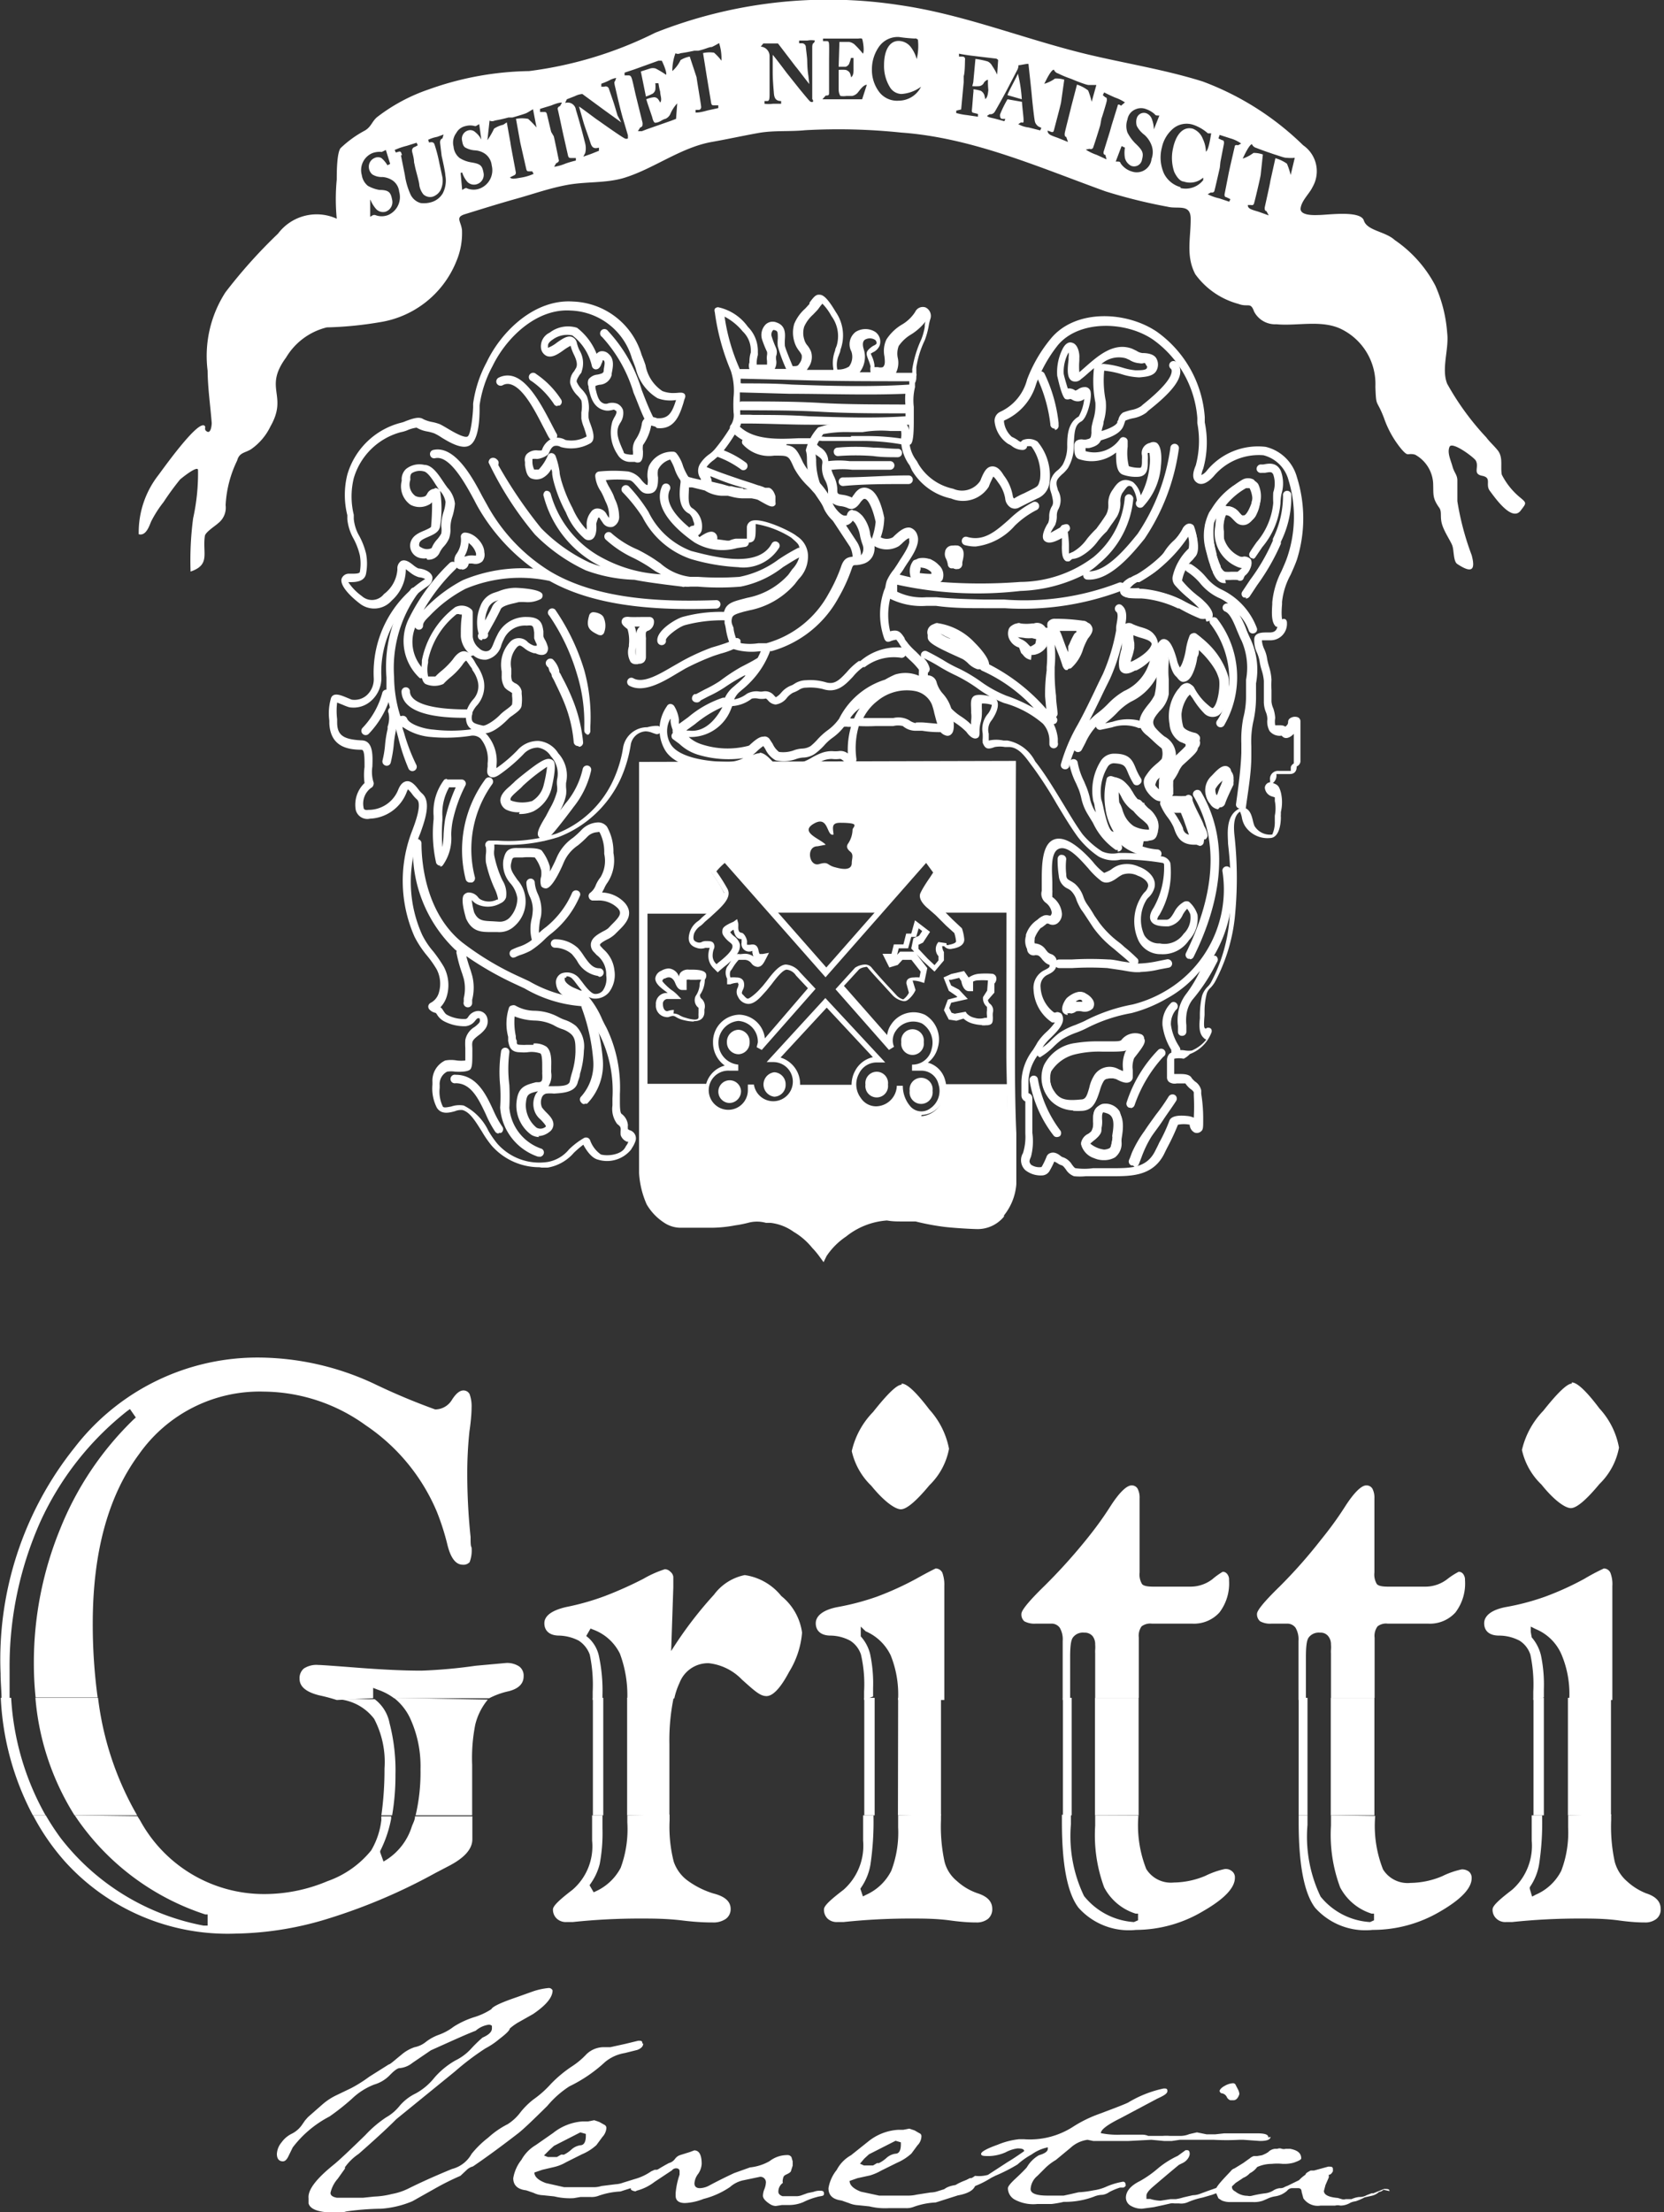 <svg viewBox="0 0 85.04 112.97" data-sanitized-data-name="Livello 1" data-name="Livello 1" id="Livello_1" xmlns="http://www.w3.org/2000/svg"><rect x="0" y="0" width="85.04" height="112.97" fill="#333333" stroke="none"/><defs><style>.cls-1{fill:#fff;}</style></defs><path transform="translate(-1.51 -0.93)" d="M40.16,62.79a2.59,2.59,0,0,1,.52.06l.23,0a3.16,3.16,0,0,1,1.34.52,4.09,4.09,0,0,1,1,.84l0,0,.23.27a4.31,4.31,0,0,1,.94-.89,4.13,4.13,0,0,1,2.38-.89l.78.05a4.34,4.34,0,0,1,.75.06,12.34,12.34,0,0,0,1.36.26c.44.06,1.42.11,1.72.11a1.35,1.35,0,0,0,1-.44l0-.06A2.43,2.43,0,0,0,53,61.41c0-.31,0-1.39,0-2.6,0-1.54-.06-3.29-.06-3.93,0-1,0-12.89.05-14.66l-18.39.05V60.82a4.19,4.19,0,0,0,.31,1.38,2.35,2.35,0,0,0,.87.83,1.06,1.06,0,0,0,.6.14h.44c.28,0,.5,0,.7,0l.45,0a5.66,5.66,0,0,0,1-.1,5.07,5.07,0,0,0,.66-.13,2.28,2.28,0,0,1,.59-.1m3.38,2.55-.19-.26a4.18,4.18,0,0,0-.39-.47l-.05-.06a3.48,3.48,0,0,0-.9-.76,2.53,2.53,0,0,0-1.19-.46l-.23,0a1.71,1.71,0,0,0-.91,0,5.89,5.89,0,0,1-.66.13,6.69,6.69,0,0,1-1.12.12h-.42c-.21,0-.44,0-.73,0h-.44a1.53,1.53,0,0,1-.81-.19,2.79,2.79,0,0,1-1-1,4.59,4.59,0,0,1-.39-1.6v-21l19.26-.05V40s-.05,13.76-.05,14.88c0,.63,0,2.38.07,3.92,0,1.22,0,2.3,0,2.61A2.9,2.9,0,0,1,52.82,63l0,.06a1.74,1.74,0,0,1-1.33.64c-.31,0-1.32-.06-1.77-.12a12.57,12.57,0,0,1-1.42-.27c-.09,0-.37,0-.67,0s-.51,0-.79-.05a3.75,3.75,0,0,0-2.09.82,3.63,3.63,0,0,0-1,1Z" class="cls-1"></path><path transform="translate(-1.51 -0.93)" d="M39.54,49.64a.73.73,0,0,1,.63.29c0,.06.08.06.08.06l0,0c-.2,0-.25-.23-.29-.41a.81.81,0,0,1,0-.09l0,0a.39.39,0,0,1-.55-.43s0-.15,0-.17c-.3,0-.37-.28-.41-.48a.5.5,0,0,0-.17.13l0,0a.9.9,0,0,0,.19.2.76.76,0,0,1,.3.41.68.68,0,0,1-.15.51.3.3,0,0,1,.15,0Zm7.8,6.74h.31a1.58,1.58,0,0,0,.41,1.08.75.75,0,0,0,1,.07,1.08,1.08,0,0,0,.41-1.23.89.89,0,0,0-.88-.69l-.47,0,0-.31a1,1,0,0,0,1-.79,1.16,1.16,0,0,0-.49-1.31,1.07,1.07,0,0,0-1.34.38.84.84,0,0,0-.09.81l-.26.16-2.73-3.1,1-1.1a1,1,0,0,1,.49-.16.43.43,0,0,1,.35.15c.18.23.73.83.73.83l.53.57a.72.72,0,0,0,.36.23.91.91,0,0,0,.29-.34l-.13-.48c0-.07,0-.3.38-.3a1.35,1.35,0,0,1,.29,0l.06-.3-.47-.6h-.46l-.24.26-.43.13-.35-.7h.46l.12-.48h.49l.14-.55.26,0,.19-.68.77.59-.36.55-.23.11,0,.21.47.5.35.33.2-.24v-.22a.54.54,0,0,1,0-.72l0,0,.41.06,0,.08a.14.14,0,0,0,.13,0c.33-.06.36-.15.36-.17a1.93,1.93,0,0,0-.09-.43l-.42-.38-.53-.53-.4-.35c-.09-.07-.53-.45-.38-.78s.49-.8.5-.82l.15-.23L48.84,45,43.7,50.84,38.55,45a3.49,3.49,0,0,0-.43.43l0,0a8.76,8.76,0,0,1,.56.88c.28.49-.38,1-.87,1.46l-.28.24a1.8,1.8,0,0,1-.2.19.9.9,0,0,0-.35.41c-.08.32,0,.38.16.44a.3.3,0,0,0,.21,0,.47.47,0,0,1,.21-.06c.21,0,.35,0,.42.12a.31.31,0,0,1,0,.31,1.09,1.09,0,0,0-.05.3.57.57,0,0,0,.2.45l.09-.08c.27-.21.77-.62.72-.86,0-.08-.09-.14-.2-.23a1.38,1.38,0,0,1-.25-.28.34.34,0,0,1-.06-.27c0-.17.19-.26.35-.35L39,48l.18-.13.06.22a1.62,1.62,0,0,1,0,.19c0,.22.06.27.18.29s.26.29.27.44a.79.79,0,0,0,0,.17s.08,0,.14,0,.35-.11.44.26a.68.68,0,0,0,.06.21l.16,0,.32-.06-.18.35c-.09.17-.19.37-.4.37a.43.43,0,0,1-.31-.17.44.44,0,0,0-.4-.19h-.26a2.44,2.44,0,0,0-.3.4,1.12,1.12,0,0,1-.12.17.5.5,0,0,0,0,.33,1.65,1.65,0,0,1,.31,0c.26,0,.36.14.38.27a.54.54,0,0,1-.06.37c-.05.12-.07.17,0,.23s.17.21.26.21.42-.27.59-.46l.11-.12c.07-.07.15-.18.25-.3.31-.41.66-.86,1-.86a1,1,0,0,1,.71.39l.8.85-2.75,3.12-.26-.14.06-.24a1.06,1.06,0,0,0-1-1.1,1.12,1.12,0,0,0,0,2.23v.31l-.45,0a1,1,0,1,0,.94,1v-.29h.31a1,1,0,1,0,1-1.15h-.35l3-3.27,3.06,3.29-.43,0a1,1,0,0,0-.91.57A1.15,1.15,0,0,0,45.5,57a.93.93,0,0,0,.78.43,1.08,1.08,0,0,0,1.06-1M48.58,58a1,1,0,0,1-.74-.33,1.76,1.76,0,0,1-.39-.63,1.38,1.38,0,0,1-1.17.68,1.23,1.23,0,0,1-1-.57,1.48,1.48,0,0,1-.07-1.53,1.36,1.36,0,0,1,.91-.7l-2.36-2.53L41.4,54.94a1.41,1.41,0,0,1,1,1.38,1.37,1.37,0,0,1-1.33,1.41A1.31,1.31,0,0,1,40,57.11,1.28,1.28,0,0,1,38.8,58a1.3,1.3,0,0,1-1.25-1.34,1.34,1.34,0,0,1,1-1.31,1.44,1.44,0,0,1-.6-1.18,1.38,1.38,0,0,1,1.34-1.42,1.36,1.36,0,0,1,1.31,1.21L42.8,51.4l-.61-.65a.66.66,0,0,0-.47-.3c-.21,0-.57.47-.78.75l-.26.32-.11.12c-.23.26-.5.56-.82.56a.61.61,0,0,1-.52-.36.48.48,0,0,1,0-.51c0-.08.06-.13,0-.16v-.05H39.2a1.13,1.13,0,0,0-.37.08l-.16,0,0-.16,0-.13a.66.66,0,0,1,0-.61,1,1,0,0,0,.1-.14l.11-.17a3.52,3.52,0,0,1-.37.32l-.2.17-.12.11L38,50.4a.89.89,0,0,1-.29-.67,1.18,1.18,0,0,1,.07-.39,0,0,0,0,1,0,0h-.15a.2.2,0,0,0-.08,0,.66.66,0,0,1-.43,0c-.53-.16-.42-.59-.36-.8a1.08,1.08,0,0,1,.44-.58,1.45,1.45,0,0,0,.18-.17l.3-.26c.36-.3,1-.8.8-1.07a9.54,9.54,0,0,0-.54-.86l-.06-.09c-.14-.19.1-.42.51-.78l.11-.1.11-.12,5.13,5.83,5.13-5.83.84.85-.29.43s-.37.55-.48.78c0,.07.13.29.3.41l.41.37.53.53.49.46a2.3,2.3,0,0,1,.12.57c0,.36-.46.45-.61.47a.4.4,0,0,1-.42-.13h-.1s0,.15.09.3l0,0v.43l-.48.57-.6-.55-.59-.63.11-.52.29-.13.16-.24-.18-.14-.13.44-.25,0-.16.58h-.48l-.08.33.15-.16h.74l.65.84-.16.76-.16-.05a1.55,1.55,0,0,0-.36-.07h-.07l.15.48,0,0a1.3,1.3,0,0,1-.39.5.31.31,0,0,1-.21.07,1,1,0,0,1-.59-.32l-.52-.57s-.57-.61-.76-.85a.11.11,0,0,0-.1,0,.67.67,0,0,0-.31.11l-.78.85,2.21,2.51a1.17,1.17,0,0,1,.21-.55,1.37,1.37,0,0,1,1.73-.48,1.46,1.46,0,0,1,.65,1.66,1.4,1.4,0,0,1-.51.78,1.25,1.25,0,0,1,.88.89,1.4,1.4,0,0,1-.55,1.57,1.22,1.22,0,0,1-.65.21" class="cls-1"></path><path transform="translate(-1.51 -0.93)" d="M35.93,52.69a.63.63,0,0,1,.31.09,1.14,1.14,0,0,0,.32.13A1.77,1.77,0,0,0,37,53c.21,0,.21-.08.21-.15a1.37,1.37,0,0,1,0-.19c0-.15,0-.2,0-.26a.49.49,0,0,1-.15-.6,1.16,1.16,0,0,0,.21-.64.42.42,0,0,1,.08-.19h0a.89.89,0,0,0-.25,0h-.31a.36.36,0,0,0-.19,0s0,.16,0,.26,0,.1,0,.14v.12l-.12,0-.1,0c-.21,0-.3-.2-.37-.37s-.23-.38-.51-.22c-.09,0-.14.09-.14.13s.27.31.44.44a1.91,1.91,0,0,1,.33.27l.2.21-.28,0-.24,0-.17,0a.24.24,0,0,0-.25.28c0,.19.1.38.26.33a.93.93,0,0,1,.3-.05m1,.59a2.13,2.13,0,0,1-.49-.07,1.23,1.23,0,0,1-.4-.16c-.13-.08-.18-.07-.38,0a.34.34,0,0,1-.14,0,.58.58,0,0,1-.51-.63.55.55,0,0,1,.53-.6h.07l-.06-.05c-.29-.21-.58-.43-.57-.7a.48.48,0,0,1,.3-.38.79.79,0,0,1,.39-.12.6.6,0,0,1,.52.42.36.36,0,0,1,.09-.22.51.51,0,0,1,.42-.14h.09c.24,0,.69,0,.78.21a.31.31,0,0,1-.06.3l0,0a1.37,1.37,0,0,1-.25.78s0,.14.09.2a.53.53,0,0,1,.14.54s0,.09,0,.14,0,.46-.52.46" class="cls-1"></path><path transform="translate(-1.51 -0.93)" d="M23.75,25.85h0A.32.32,0,0,1,24,26,5.66,5.66,0,0,1,24,27.81c-.05.3-.34.42-.59.53s-.44.19-.47.34,0,.16.16.24a.54.54,0,0,0,.47,0,1.41,1.41,0,0,1,.27-.43,1.64,1.64,0,0,0,.22-.31,1.05,1.05,0,0,0,0-.37v-.05a2.3,2.3,0,0,1,.12-.69,1.92,1.92,0,0,0,.1-.51A1.14,1.14,0,0,0,24,26c-.05-.07-.11-.14-.15-.21l-.06-.09c-.14-.22-.42-.68-.64-.7a.77.77,0,0,0-.6.1s-.09.08-.07.28v.06a.72.72,0,0,0,.26.82.6.6,0,0,0,.52,0l.07-.09a.46.46,0,0,1,.38-.28m-.4,3.55a.84.84,0,0,1-.27,0,.65.65,0,0,1-.56-.76c.08-.39.44-.54.73-.66.11-.05.32-.14.33-.19a12.47,12.47,0,0,0,.05-1.25.45.45,0,0,1-.17.13,1,1,0,0,1-.93,0,1.15,1.15,0,0,1-.45-1.23.73.73,0,0,1,.21-.59,1.1,1.1,0,0,1,.94-.22c.43,0,.76.55,1,.9l.06.09.13.18a1.42,1.42,0,0,1,.38.81,3.06,3.06,0,0,1-.12.63,1.86,1.86,0,0,0-.11.57v.05a1.41,1.41,0,0,1-.07.53,1.47,1.47,0,0,1-.28.42,1.29,1.29,0,0,0-.2.3.62.62,0,0,1-.64.36m34.52-10a4.66,4.66,0,0,1,1,.19,3.18,3.18,0,0,0,.67.14h.1c.13,0,.45,0,.49-.11s0-.07-.06-.2-.09,0-.32-.05a1.08,1.08,0,0,1-.51-.17l-.18-.08a1.34,1.34,0,0,0-1.25.29h.06m-2,8.37.1,0a.19.19,0,0,1,.11.15,6.25,6.25,0,0,1,.07.72v.26c0,.09,0,.15,0,.18l.21-.09a2.25,2.25,0,0,0,.72-.67,5.68,5.68,0,0,1,.47-.51l.24-.33c.09-.13.18-.26.26-.39a1,1,0,0,0,.11-.52,1.16,1.16,0,0,1,.19-.7l.07-.1c.16-.24.44-.64,1-.34a1.21,1.21,0,0,1,.4.68,3.92,3.92,0,0,0,.44-1.43,2.37,2.37,0,0,0,0-.74c-.07,0-.08,0-.08,0a.47.47,0,0,0,0,.12,2.18,2.18,0,0,1,0,.27v.11c0,.24,0,.69-.49.72a2,2,0,0,1-.79-.11c-.31-.12-.35-.57-.34-1.13a2,2,0,0,1-1.86.35c-.3-.07-.28-.47-.27-.71a.27.27,0,0,1,.09-.23.47.47,0,0,1,.37-.07H57c.26-.06.26-.06.29-.35a1.5,1.5,0,0,1,0-.2c0-.13.05-.29.09-.46a2.43,2.43,0,0,0,.11-.88,5.73,5.73,0,0,1-.07-1.76h0l-.28.24c-.13.12-.26.23-.38.32a.41.41,0,0,1-.47.09c-.26-.15-.23-.58-.17-1.09v-.12a.64.64,0,0,0,0-.24s0,0,0,0A2.05,2.05,0,0,0,55.87,20c0,.07.13.52.21.77a.54.54,0,0,1,.39.11l.11-.05A.6.6,0,0,1,57,20.7a.29.29,0,0,1,.25.27c.06.31-.17,1.32-.49,1.49s-.34.53-.37,1.1a2.28,2.28,0,0,1-.3,1.27,1.75,1.75,0,0,1-.32.34c-.2.2-.31.3-.25.58l.06.22a1,1,0,0,1,0,1,.71.71,0,0,0-.06.31,1.15,1.15,0,0,1-.09.47l-.09.14a2.5,2.5,0,0,0-.14.25l.47-.26a.56.56,0,0,1,.15-.08.17.17,0,0,1,.1,0m.25,1.79a.39.39,0,0,1-.18,0c-.17-.1-.2-.33-.21-.56a2.65,2.65,0,0,1,0-.27c0-.12,0-.24,0-.35-.31.17-.66.33-.88.15s0-.63.12-.84l.06-.09a.9.9,0,0,0,.05-.3,1,1,0,0,1,.13-.53c.11-.16.06-.33,0-.6l-.08-.26a1,1,0,0,1,.39-1,1.35,1.35,0,0,0,.25-.28,1.94,1.94,0,0,0,.23-1c0-.55.06-1.16.59-1.46a2.33,2.33,0,0,0,.28-.89h0a.53.53,0,0,1-.57.06l-.11-.06-.06,0a.33.33,0,0,1-.22,0c-.2-.11-.41-1.17-.42-1.18a2.63,2.63,0,0,1,.25-1.33c.17-.37.37-.41.5-.37.32.07.4.57.38.78v.14a3.51,3.51,0,0,0,0,.59l.33-.29c.64-.56,1.44-1.26,2.37-.91l.23.11a.65.65,0,0,0,.29.11c.31,0,.61.07.72.28a.64.64,0,0,1,0,.62c-.15.28-.53.31-.84.34h-.09a3.39,3.39,0,0,1-.82-.15,4.72,4.72,0,0,0-.92-.19,5.23,5.23,0,0,0,.08,1.54,2.72,2.72,0,0,1-.11,1.07c0,.15-.07.3-.09.42s0,.13,0,.18c0,.37-.09.61-.64.74a1.2,1.2,0,0,1-.19,0c0,.08,0,.13,0,.16a1.59,1.59,0,0,0,1.76-.63.2.2,0,0,1,.24-.07.2.2,0,0,1,.15.2c0,.06,0,.15,0,.27a2.78,2.78,0,0,0,.06,1,1.72,1.72,0,0,0,.59.08s.08,0,.08-.3v-.13a1.27,1.27,0,0,0,0-.2.53.53,0,0,1,.41-.64.36.36,0,0,1,.35,0c.28.22.24.89.21,1.17a3.38,3.38,0,0,1-.92,2.09.22.22,0,0,1-.31-.31,1.56,1.56,0,0,0-.26-.71c-.16-.09-.21-.06-.41.22l-.08.11a.81.81,0,0,0-.09.46,1.39,1.39,0,0,1-.18.74c-.09.13-.18.27-.28.4l-.24.35,0,0a4.18,4.18,0,0,0-.44.48,2.76,2.76,0,0,1-.88.79,1.15,1.15,0,0,1-.45.14M50.4,30q-.19,0-.39-.3c-.08-.11-.31-.51-.13-.76a.34.34,0,0,1,.37-.13.36.36,0,0,1,.38.08c.2.18.12.51.06.76l0,.11a.26.26,0,0,1-.2.23H50.4M25.46,28.64a1.54,1.54,0,0,1-.22.71l.05,0a1,1,0,0,1,.44-.05.41.41,0,0,0,.11,0,.77.77,0,0,1,0-.1,1,1,0,0,0-.37-.53M25.12,30A.39.39,0,0,1,25,30a.33.33,0,0,1-.24-.23.62.62,0,0,1,.06-.53,1.22,1.22,0,0,0,.24-.89.21.21,0,0,1,.2-.22c.5,0,1,.57,1,1a.55.55,0,0,1-.1.47.51.51,0,0,1-.45.12.63.63,0,0,0-.25,0,.34.34,0,0,1-.34.3M64.2,26.78h0a.83.83,0,0,1,.63.31l.15.16.1,0c.09,0,.25-.23.39-.63h0v-.05a1,1,0,0,0,0-.72.13.13,0,0,0-.13-.06,1,1,0,0,0-.43.19l-.17.1a2.46,2.46,0,0,0-.69.68l.12,0m-.49.54h0c-.36.48-.16,1.24,0,1.9,0,.16.08.3.11.44s.2.47.34.49a1.74,1.74,0,0,0,.29,0l.34,0,.13-.11.13-.11a.49.49,0,0,1-.22-.06l-.1-.06a2.14,2.14,0,0,1-.8-.63,1.39,1.39,0,0,1-.23-.72c0-.09,0-.18,0-.3a2.37,2.37,0,0,1,0-.81m.49,3.28h-.09c-.4-.05-.65-.52-.71-.83,0-.13-.06-.26-.1-.41a2.71,2.71,0,0,1,.05-2.28l.14-.21a3.86,3.86,0,0,1,1.07-1.13l.15-.08a1.27,1.27,0,0,1,.66-.25.55.55,0,0,1,.48.23,1.44,1.44,0,0,1,.05,1.13h0c-.12.39-.35.86-.69.95a.52.52,0,0,1-.5-.13c-.08-.07-.13-.13-.19-.19s-.16-.17-.32-.17a1.54,1.54,0,0,0-.1.83c0,.13,0,.24,0,.33a1,1,0,0,0,.17.54,1.89,1.89,0,0,0,.64.48l.1.06h.13a.35.35,0,0,1,.3.09.44.44,0,0,1,0,.4.84.84,0,0,1-.32.4.22.22,0,0,1-.07.18.21.21,0,0,1-.25,0,2.82,2.82,0,0,0-.39,0l-.3,0m-15.67-.37a5.09,5.09,0,0,0,.71.06v-.06a.14.14,0,0,1,0-.06s-.07-.05-.12-.09a.93.93,0,0,1-.14-.14l-.41,0a1.14,1.14,0,0,0,0,.27m.67.5a4.57,4.57,0,0,1-.78-.08h-.11a.37.37,0,0,1-.2-.31.87.87,0,0,1,.17-.71c.17-.13.82-.08.82-.08a.23.23,0,0,1,.17.11.79.79,0,0,0,.13.13.7.7,0,0,1,.26.37.85.85,0,0,1,0,.22s0,.06,0,.08a.28.28,0,0,1-.07.22.66.66,0,0,1-.4.08M59.76,31h.12a5.66,5.66,0,0,1,2,.56l0,0a9.72,9.72,0,0,0,.92.44l0,0a7.74,7.74,0,0,0-.58-.55,5,5,0,0,1-.67-.64.55.55,0,0,1-.11-.44,2.85,2.85,0,0,1,.82-1.43,1.43,1.43,0,0,0-.06-.71,3.53,3.53,0,0,1-.46.55,2.42,2.42,0,0,0-.42.51h0s0,0,0,.05l0,0h0a3.62,3.62,0,0,1-1.52,1.23,1.85,1.85,0,0,0-.58.39,2.68,2.68,0,0,0,.48,0h0m3.42,1.57a.74.74,0,0,1-.26,0A8.65,8.65,0,0,1,61.77,32l-.06,0a5.34,5.34,0,0,0-1.87-.51h-.13c-.4,0-.75,0-.89-.24a.35.35,0,0,1,0-.37,1.61,1.61,0,0,1,.78-.61A3.38,3.38,0,0,0,61,29.13v0a.05.05,0,0,1,0,0l0,0h0a2.75,2.75,0,0,1,.46-.56,2.14,2.14,0,0,0,.47-.6c.09-.22.24-.25.32-.24s.33.28.39.48c0,0,.27.92-.09,1.19s-.75,1.07-.64,1.23a5,5,0,0,0,.62.59,7.08,7.08,0,0,1,.63.59c.29.32.37.57.26.74a.32.32,0,0,1-.26.12m-30.95.69a.16.16,0,0,1-.1,0c-.49-.23-.67-.39-.49-1h0a.22.22,0,0,1,.26-.16c.08,0,.42.07.49.29a1,1,0,0,1,0,.78.23.23,0,0,1-.19.11m21.2,0s0,.1.08.15a.4.4,0,0,0,.24.18,1.12,1.12,0,0,1,.24.1,1.1,1.1,0,0,1,.23.2l.07.08c.15-.06.22-.1.25-.17v0a0,0,0,0,1,0,0c.05-.28,0-.33,0-.34s0,0-.24-.06a2.26,2.26,0,0,1-.33,0,3.54,3.54,0,0,0-.57-.05m.85,1.16a.6.6,0,0,1-.39-.23s-.08-.1-.11-.11L53.59,34a.78.78,0,0,1-.44-.33.67.67,0,0,1-.08-.63.37.37,0,0,1,.34-.21,4.58,4.58,0,0,1,.65.06l.31,0a.7.7,0,0,1,.55.23.88.88,0,0,1,0,.72h0a.85.85,0,0,1-.55.52l-.14,0M33.94,32.92a1.18,1.18,0,0,1,.09.37.62.62,0,0,1,.09-.27l.09-.09h-.27M34,34.44h0V34a1.58,1.58,0,0,0,0,.41m.1.44H34a.33.33,0,0,1-.26-.11,1,1,0,0,1-.09-.8v-.08a2,2,0,0,0-.07-.8l-.1-.08c-.11-.09-.26-.22-.18-.4s.3-.15.41-.14.49,0,.75,0h.26a.22.22,0,0,1,.21.2.49.49,0,0,1-.29.5c-.05,0-.1.05-.12.09a1.06,1.06,0,0,0,0,.26.62.62,0,0,1,0,.13v.86a.36.36,0,0,1-.11.27.38.38,0,0,1-.26.08m15.28-1.65,0,0a2.06,2.06,0,0,0,.61.36l.08,0c.17.08.33.18.5.27a4.83,4.83,0,0,0,.45.26.78.78,0,0,1,.18.11,3.11,3.11,0,0,0-.22-.24,2.71,2.71,0,0,0-1.56-.83m2.3,1.88h-.2a1.31,1.31,0,0,1-.44-.3,1.07,1.07,0,0,0-.26-.19l-.48-.27c-.15-.09-.3-.18-.46-.26l-.07,0c-.42-.2-.86-.43-.86-.78a.47.47,0,0,1,.33-.43.19.19,0,0,1,.13,0,3.22,3.22,0,0,1,1.87,1s.9.87.7,1.23a.27.27,0,0,1-.17.13h-.09m3.88-2s0,0,0,0a1.92,1.92,0,0,1,.14.32l.18.49c.07.17.14.34.2.52a2.78,2.78,0,0,0,.25-.55,3.56,3.56,0,0,1,.28-.59v0h0l.11-.16-.11,0c-.3,0-.63,0-.94,0h-.15m.45,2h-.08a.24.24,0,0,1-.13-.15c-.08-.29-.19-.56-.3-.86s-.13-.33-.19-.5a2.17,2.17,0,0,0-.12-.26c-.08-.17-.17-.34-.06-.5s.3-.18.6-.18.65,0,1,0,.44.05.53.23,0,.37-.2.61h0a3.64,3.64,0,0,0-.24.52,2.12,2.12,0,0,1-.63,1,.17.17,0,0,1-.12,0M25,32.3a.34.34,0,0,0-.16,0,4.07,4.07,0,0,0-1.45,2.34v.13a1.68,1.68,0,0,0,0,.71s.27,0,.37,0a3.39,3.39,0,0,1,.34-.31,4.14,4.14,0,0,0,.55-.56c.15-.22.35-.43.59-.42a.43.43,0,0,1,.23.09,1.29,1.29,0,0,1-.41-.86c0-.35,0-.69.05-1v-.11l-.12,0m.58,2.13a1.42,1.42,0,0,1,.2.28,2.53,2.53,0,0,0,.13.22,2.17,2.17,0,0,1,.33.74,1.48,1.48,0,0,1-.33,1.26,1.27,1.27,0,0,0-.26.41c-.07.48,0,.51.56.64.15,0,.57-.24.9-.59a2.49,2.49,0,0,1,.27-.22c.09-.07.29-.21.31-.28a1.62,1.62,0,0,0,0-.42l0-.16-.14-.09a.92.92,0,0,1-.24-.19,1.07,1.07,0,0,1-.15-.61c0-.08,0-.15,0-.21a1.71,1.71,0,0,1,.47-1.55.62.62,0,0,1,.87.06,1,1,0,0,0,.33.18l.12,0h0l0-.08a1.94,1.94,0,0,1-.13-.3c0-.11,0-.21,0-.3-.05-.35-.06-.38-.38-.35a1.18,1.18,0,0,0-1.17.69,2.58,2.58,0,0,0-.13.31,1,1,0,0,1-.77.74.89.89,0,0,1-.66-.22m.65,4h-.12c-.64-.15-1-.3-.89-1.13a1.71,1.71,0,0,1,.37-.64,1,1,0,0,0,.22-.89,1.6,1.6,0,0,0-.28-.59c0-.08-.09-.16-.14-.24s-.17-.24-.17-.24-.06,0-.21.23a3.65,3.65,0,0,1-.61.63,3.75,3.75,0,0,0-.35.33,1.13,1.13,0,0,1-.92,0c-.24-.17-.22-.61-.18-1.09v-.11a4.43,4.43,0,0,1,1.7-2.72.74.74,0,0,1,.82.1.23.23,0,0,1,.08.18v.23c0,.34,0,.69,0,1a.86.86,0,0,0,.32.58.52.52,0,0,0,.34.16c.25,0,.31-.17.43-.47a3.52,3.52,0,0,1,.16-.35,1.6,1.6,0,0,1,1.52-.93c.73,0,.79.38.84.73,0,.08,0,.17,0,.26a.79.79,0,0,0,.09.19,1.38,1.38,0,0,1,.12.29.37.37,0,0,1-.06.38c-.16.15-.4.08-.56,0l-.07,0a1.3,1.3,0,0,1-.51-.27c-.19-.14-.22-.15-.34-.06a1.27,1.27,0,0,0-.31,1.12c0,.08,0,.18,0,.28a.74.74,0,0,0,.05.36l.12.09a.57.57,0,0,1,.36.42v.14a2.35,2.35,0,0,1,0,.56c0,.23-.27.39-.48.55a1,1,0,0,0-.21.17c-.13.13-.72.73-1.2.73m37.88,2.25-.23.22a1.43,1.43,0,0,0-.31.38c0,.08,0,.25.11.36.07-.16.15-.33.23-.49s.11-.24.16-.35l0,0v0a.11.11,0,0,1,0,0m-.36,1.51a.57.57,0,0,1-.41-.28.84.84,0,0,1-.16-.83,1.6,1.6,0,0,1,.41-.5l.24-.24c.23-.28.43-.21.51-.17a.55.55,0,0,1,.2.49.38.38,0,0,1,0,.15h0a.08.08,0,0,1,0,0l0,.06h0l0,.06s0,0,0,0h0l-.15.31c-.1.22-.21.45-.28.66a.28.28,0,0,1-.22.19h-.05m-35.6-1.11a3.58,3.58,0,0,1-.28.26c-.14.13-.37.32-.37.42s0,.06.1.11a1.78,1.78,0,0,0,1,0A1.3,1.3,0,0,0,29.3,41a6.8,6.8,0,0,0,.17-.91A9,9,0,0,0,28.3,41l-.14.12m-.09,1.29a1.37,1.37,0,0,1-.71-.14.59.59,0,0,1-.28-.45c0-.31.26-.55.51-.76.09-.09.18-.16.24-.23s0,0,0,0l.15-.13c1-.81,1.4-1.08,1.66-1a.28.28,0,0,1,.17.11c.17.25-.11,1.36-.12,1.41a1.84,1.84,0,0,1-.91,1.14,1.64,1.64,0,0,1-.75.14m30.34-1.31a5.64,5.64,0,0,0,0,1,2.37,2.37,0,0,0,.45.93,1.55,1.55,0,0,0,1.16.54.3.3,0,0,0,.23-.19h0s0,0,0,0h0a.48.48,0,0,0-.08-.45,3,3,0,0,0-.24-.22,2.82,2.82,0,0,1-.46-.45,1.84,1.84,0,0,1-.63-.76l-.08-.14a.5.5,0,0,0-.35-.24h0m1.52,3a2.17,2.17,0,0,1-1.4-.7A3.07,3.07,0,0,1,58,42.19a3.72,3.72,0,0,1,.08-1.53.25.25,0,0,1,.28-.08l.19.06a.9.9,0,0,1,.6.43l.09.15a2.19,2.19,0,0,0,.37.53.23.23,0,0,1,.22.15s0,0,0,0a3.6,3.6,0,0,0,.39.38,2,2,0,0,1,.29.27.89.89,0,0,1,.17.84h0l0,.05h0v0h0a.71.71,0,0,1-.54.44l-.18,0m-.59-10.74a2.09,2.09,0,0,0,0,.43,1.47,1.47,0,0,1,0,.47l0,.15a5.32,5.32,0,0,0-.11.55,1.1,1.1,0,0,0,.23-.1h0c.38-.2.8-.51.88-.82a.38.38,0,0,0-.07-.32,3.85,3.85,0,0,0-.92-.35m1.77,1a2.79,2.79,0,0,0,0,.47c0,.1,0,.21,0,.33A3.67,3.67,0,0,1,61,36.56a2.22,2.22,0,0,1-.37.57c-.41.51-.48.69-.18.94.12.09.23.2.34.3a3.93,3.93,0,0,0,.45.4.63.63,0,0,1,.21.49,1.62,1.62,0,0,1,0,.45l0-.06.15-.13c.1-.1.4-.37.5-.49l0-.12a2.52,2.52,0,0,1-.29-.1,1.14,1.14,0,0,1-.53-.9,2.24,2.24,0,0,1,.43-1.77l.08-.09a.5.5,0,0,1,.39-.24.39.39,0,0,1,.31.22l.15.22a4.65,4.65,0,0,0,.58.73h0c.11.11.2.15.26.12.28-.17.41-1.21.32-1.52a3.44,3.44,0,0,0-1.14-1.65l-.06.34a2.57,2.57,0,0,1-.29.92c-.06.1-.24.42-.53.37s-.44-.5-.54-1a2.62,2.62,0,0,0-.15-.38M61.18,40l-.17.15a2.31,2.31,0,0,0-.53.6.34.34,0,0,0,0,.16,1.09,1.09,0,0,0,.26.33,2.37,2.37,0,0,1,0-.31s0-.07,0-.11a.77.77,0,0,1,.15-.42,1.8,1.8,0,0,0,.21-.34l0-.06m.23,2.16.15.23a2.36,2.36,0,0,1,.35.6c.13.35.22.51.44.57L62,42.79c-.11-.27-.18-.46-.24-.59h-.37m1.27,1.87h-.1c-.7,0-.89-.38-1.07-.89a2.65,2.65,0,0,0-.3-.5,2.82,2.82,0,0,1-.37-.63.23.23,0,0,1,0-.2l0,0a.56.56,0,0,1-.25-.07c-.32-.19-.78-.74-.54-1.17a2.81,2.81,0,0,1,.62-.7,2.39,2.39,0,0,0,.23-.22.9.9,0,0,0,0-.54,5.76,5.76,0,0,1-.48-.42,4,4,0,0,0-.32-.28c-.67-.56-.19-1.16.12-1.55a2.47,2.47,0,0,0,.31-.46,3.65,3.65,0,0,0,.07-1.34c0-.13,0-.25,0-.35a3.49,3.49,0,0,1,0-.44,2.59,2.59,0,0,1-1,.86h-.06c-.22.13-.49.24-.69.08s-.15-.57,0-1l0-.15a1.46,1.46,0,0,0,0-.34c0-.36-.06-.82.31-.89a2.63,2.63,0,0,1,1.4.53.87.87,0,0,1,.16.5.3.3,0,0,1,.32-.21c.37,0,.58.87.59.88a2,2,0,0,0,.17.57A.53.53,0,0,0,62,35a2.06,2.06,0,0,0,.23-.77,2.85,2.85,0,0,1,.18-.71.2.2,0,0,1,.14-.13.22.22,0,0,1,.19,0,3.91,3.91,0,0,1,1.54,2.08c.1.34,0,1.67-.51,2a.6.6,0,0,1-.73-.12h0l0,0,0,0h0a4.14,4.14,0,0,1-.58-.76l-.14-.19,0,0-.11.12a1.86,1.86,0,0,0-.3,1.39.72.72,0,0,0,.3.58,1,1,0,0,0,.21.07l.26.07a.3.3,0,0,1,.16.19.38.38,0,0,1-.11.31h0c0,.17-.22.37-.67.78l-.12.11a1.48,1.48,0,0,0-.21.35,2.65,2.65,0,0,1-.26.42s-.05.1-.06.21,0,.08,0,.13a2.37,2.37,0,0,0,0,.3.8.8,0,0,1,0,.29l-.08.1a1.05,1.05,0,0,1,.24,0,2.44,2.44,0,0,0,.48,0,.21.21,0,0,1,.29,0,.2.2,0,0,1,0,.18l.27.68a9.4,9.4,0,0,1,.42,1.09.19.19,0,0,1,0,.14.21.21,0,0,1-.21.22M24.47,41.13a2.67,2.67,0,0,0-.35,1.5v.18a9,9,0,0,0,0,1.38,4.91,4.91,0,0,0,.06-.67,7.42,7.42,0,0,1,.08-.76,8.33,8.33,0,0,1,.54-1.62h-.3m-.46,4H24A.23.23,0,0,1,23.8,45a6.8,6.8,0,0,1-.13-2.23v-.17a2.7,2.7,0,0,1,.55-1.86c.05,0,.09-.07.15,0l.74,0a.21.21,0,0,1,.18.11.2.2,0,0,1,0,.2,7.3,7.3,0,0,0-.65,1.83,4.07,4.07,0,0,0-.07.68,2.38,2.38,0,0,1-.43,1.56.19.19,0,0,1-.15.07m32.52,6.91h.32L56.79,52c-.09-.05-.17,0-.3.06Zm-.43.66a.29.29,0,0,1-.25-.14c-.14-.24.13-.66.21-.73s.54-.46.93-.24h0l0,0h0l0,0c.11.09.36.37.29.62a.34.34,0,0,1-.37.23h-.24a2.25,2.25,0,0,0-.26,0l0,0a.49.49,0,0,1-.21.15.31.31,0,0,1-.13,0m3.36,1.5a.38.38,0,0,0-.23.12c-.16.26-.5.27-.75.28h-.17l-.68,0a5.35,5.35,0,0,0-1.06.08,1.65,1.65,0,0,0-1.27.88,1.2,1.2,0,0,0,.15,1.17c.27.43.67.47,1.35.4.25,0,.31-.19.43-.61a1.88,1.88,0,0,1,.22-.57.93.93,0,0,1,1.27-.37l.23.1a.53.53,0,0,0,0-.13,1.73,1.73,0,0,1,.12-.85,2.21,2.21,0,0,1,.27-.37,1,1,0,0,0,.13-.17m-3.1,3.44a1.41,1.41,0,0,1-1.28-.63,1.67,1.67,0,0,1-.18-1.59,2.09,2.09,0,0,1,1.59-1.13,7.27,7.27,0,0,1,1.13-.09c.22,0,.44,0,.65,0h.19c.15,0,.36,0,.41-.08a.89.89,0,0,1,1-.28.24.24,0,0,1,.12.1.21.21,0,0,1,0,.22h0v.11h0a1.79,1.79,0,0,1-.29.43,1,1,0,0,0-.2.27,1.24,1.24,0,0,0-.08.64c0,.11,0,.22,0,.34a.26.26,0,0,1-.13.23c-.19.11-.44,0-.72-.13L58.36,56c-.33,0-.38,0-.54.28a1.64,1.64,0,0,0-.17.46c-.11.38-.24.87-.81.92a3.32,3.32,0,0,1-.48,0M28.78,54.22a1.07,1.07,0,0,1,.65.16c.26.21.26.66.25,1v.16a1,1,0,0,0,0,.17,1,1,0,0,1-.14.69l.27,0c.32,0,.77,0,.82-.24s.07-.3.11-.44a3.94,3.94,0,0,0,.18-1.08c0-.43,0-.71-.25-.92a1.31,1.31,0,0,0-.45-.24,2.12,2.12,0,0,1-.41-.19,2.28,2.28,0,0,0-1-.24,3.08,3.08,0,0,1-1-.21,3.47,3.47,0,0,0,.06,1c0,.09,0,.17.05.23,0,.21,0,.21.22.22s.19,0,.31,0h.32M29,56.66c-.51.12-.58.16-.62.68a1.51,1.51,0,0,0,.55,1.18.41.41,0,0,0,.48-.06l0,0c0-.07-.2-.28-.28-.36a1,1,0,0,1-.27-.35,1.08,1.08,0,0,1,0-.88.62.62,0,0,1,.11-.17M29.06,59a.82.82,0,0,1-.39-.11,1.85,1.85,0,0,1-.77-1.59c.06-.83.38-.94,1-1.1l.11,0c.22,0,.23-.11.21-.47a1,1,0,0,0,0-.17v-.19c0-.18,0-.56-.09-.64a1.38,1.38,0,0,0-.67-.06,2.28,2.28,0,0,1-.36,0c-.48,0-.56-.26-.62-.58,0-.06,0-.13,0-.21a2.62,2.62,0,0,1,.05-1.51.19.19,0,0,1,.14-.09.25.25,0,0,1,.17,0,2,2,0,0,0,1,.27,2.67,2.67,0,0,1,1.19.31,2.41,2.41,0,0,0,.33.15,1.81,1.81,0,0,1,.59.32,1.5,1.5,0,0,1,.4,1.25,4.56,4.56,0,0,1-.2,1.2c0,.13-.07.27-.11.41-.12.53-.76.56-1.22.59a1.92,1.92,0,0,0-.39,0,.31.31,0,0,0-.22.18.66.66,0,0,0,0,.53,2.31,2.31,0,0,0,.18.21c.2.2.43.42.4.7a.48.48,0,0,1-.22.35.93.93,0,0,1-.55.2m28.14.3c.06.14.2.22.42.32a.73.73,0,0,0,.63,0c.09-.06.12-.26.14-.43s0-.14,0-.2,0,0,0,0v0c.09-.55.13-1-.24-1.14s-.31,0-.31,0a1.12,1.12,0,0,0,0,.41,3.15,3.15,0,0,1,0,.44c0,.22-.24.4-.44.57l-.16.14m.73.82a1.21,1.21,0,0,1-.5-.1,1,1,0,0,1-.67-.71c0-.19.12-.32.32-.48s.28-.24.29-.31a2.3,2.3,0,0,0,0-.37c0-.29,0-.59.23-.76a.8.8,0,0,1,.69,0c.77.25.62,1.15.54,1.64h0a1.2,1.2,0,0,0,0,.2.89.89,0,0,1-.34.75,1.12,1.12,0,0,1-.55.14m-27.5-9.32-.07,0s0,0,0,.1.18.29.48.42l.33.14.07,0c-.12-.13-.23-.28-.33-.41a1.27,1.27,0,0,0-.14-.17.4.4,0,0,0-.31-.15m-1.29,9.75a3.25,3.25,0,0,1-2.55-1.11,5.53,5.53,0,0,1-.49-.71c-.3-.47-.6-1-1-1.1a.82.82,0,0,0-.38.06c-.29.08-.69.18-.92-.17a2.16,2.16,0,0,1-.23-1.19v-.13a1.14,1.14,0,0,1,.65-1.1,1.64,1.64,0,0,1,.6,0,2.06,2.06,0,0,0,.43,0c0-.14,0-.48,0-.64a3.15,3.15,0,0,1,0-.41,1,1,0,0,1,.47-.66,1.42,1.42,0,0,0,.25-.23.25.25,0,0,0,0-.22s0,0-.06,0-.11.08-.15.12a.69.69,0,0,1-.51.29,2.24,2.24,0,0,1-1.06-.24.92.92,0,0,1-.4-.38l-.05-.06a.59.59,0,0,1-.32-.17.22.22,0,0,1-.06-.19.23.23,0,0,1,.13-.16.84.84,0,0,0,.41-.52,1.6,1.6,0,0,0-.11-1.18,5.4,5.4,0,0,0-.5-.71,5.22,5.22,0,0,1-.63-.95,7.05,7.05,0,0,1-.17-5.31l.08-.21c.13-.35.47-1.27.21-1.5a1.72,1.72,0,0,1-.25-.28,1.79,1.79,0,0,0-.21-.24,1.23,1.23,0,0,0-.08.18,2.1,2.1,0,0,1-1.86,1.32.61.61,0,0,1-.73-.45,1.53,1.53,0,0,1,.45-1.37,3.07,3.07,0,0,1,0-.82c0-.47,0-.87-.15-.88-.77,0-1.59-.19-1.65-1.34v-.15a2.78,2.78,0,0,1,.09-1.16c.13-.3.52-.13.83,0l.22.09a.94.94,0,0,0,.78-.23,1.11,1.11,0,0,0,.35-.88,5.66,5.66,0,0,1,2.55-5l.08-.05a.88.88,0,0,0-.32-.09,1.31,1.31,0,0,1-.46-.25L22.25,30a2.14,2.14,0,0,1-.72,1.6,1.19,1.19,0,0,1-1.65.14s-1-.74-.92-1.23a.39.39,0,0,1,.4-.28h.14c.12,0,.39,0,.4-.09a2.46,2.46,0,0,0,0-.85,3.44,3.44,0,0,0-.35-.9,2.56,2.56,0,0,1-.29-.94l0-.21a4.27,4.27,0,0,1,0-2.07,3.84,3.84,0,0,1,2.74-2.65,1.35,1.35,0,0,0,.26-.09c.31-.11.66-.25.89-.09a1.81,1.81,0,0,0,.43.14,2.34,2.34,0,0,1,.4.11c.11.05.26.14.43.24s.83.5,1,.39.27-1.16.28-1.49v-.19a6.23,6.23,0,0,1,.69-2.11c.76-1.6,2.47-3.24,4.42-3.1a3.8,3.8,0,0,1,3.5,2.72c.07.17.14.35.2.53a2,2,0,0,0,.86,1.32A1.52,1.52,0,0,0,36,21c.19,0,.41-.07.51.07a.24.24,0,0,1,0,.2,1.55,1.55,0,0,0-.07.23c-.18.56-.43,1.4-1.36,1.29L35,22.72l-.21-.06a2.48,2.48,0,0,1-.42,1,1,1,0,0,0,0,.32c0,.22,0,.42-.14.54a.3.3,0,0,1-.27,0l-.22,0a.74.74,0,0,1-.67-.38,2,2,0,0,1-.26-1.7l.08-.17c.06-.09.15-.26.12-.33s0,0-.07-.06-.12,0-.2,0a.67.67,0,0,1-.35,0c-.58-.14-.71-.72-.8-1.13v-.08a.47.47,0,0,1,0-.37.65.65,0,0,1,.46-.24c.23-.05.29-.08.31-.17V19.9c0-.21.11-.47,0-.57l-.05,0a.43.43,0,0,1-.06.17.52.52,0,0,1-.12.22.23.23,0,0,1-.21.07.22.22,0,0,1-.16-.16,2.73,2.73,0,0,0-1-1.57,1.25,1.25,0,0,0-1,.21c-.08.05-.27.19-.24.33a.17.17,0,0,0,0,.09,1.79,1.79,0,0,0,.46-.27c.29-.2.54-.37.77-.28a.41.41,0,0,1,.24.3,1.84,1.84,0,0,0,.13.37,1.28,1.28,0,0,1,.12,1.08c0,.08-.09.15-.13.22s-.14.22-.13.31a1.25,1.25,0,0,0,.26.39,1.58,1.58,0,0,1,.26.35,1.63,1.63,0,0,1,.09.83,2.6,2.6,0,0,0,0,.28,1.51,1.51,0,0,0,.09.3c.13.36.29.82,0,1a2,2,0,0,1-1.51.19.43.43,0,0,0-.34-.05c-.13.05-.21.22-.27.36s-.39.29-.61.3a1.2,1.2,0,0,0-.23,0v0l0,.18a1,1,0,0,0,.09.36s.05,0,.23,0a2.44,2.44,0,0,0,.45-.68.21.21,0,0,1,.19-.16.24.24,0,0,1,.22.14,3.89,3.89,0,0,1,.21.83c0,.13.05.27.08.41a7.51,7.51,0,0,0,.58,1.43,3.78,3.78,0,0,0,.72,1.1,1.21,1.21,0,0,0,0-.26,1,1,0,0,1,.22-.64.39.39,0,0,1,.29-.18.53.53,0,0,1,.52.31l.07.11.05.06s0-.07,0-.14a1.58,1.58,0,0,0-.18-.69l-.08-.19a3.29,3.29,0,0,0-.16-.33,1.62,1.62,0,0,1-.29-.79.22.22,0,0,1,.19-.23,7.52,7.52,0,0,1,1.5,0,1.13,1.13,0,0,1,.69.46c.1.11.22.24.29.23a1.06,1.06,0,0,0,0-.39,1.49,1.49,0,0,1,.07-.57A1.31,1.31,0,0,1,35.92,24a.21.21,0,0,1,.16.08,1.89,1.89,0,0,1,.34.66,3.08,3.08,0,0,0,.23.48.08.08,0,0,1,0,0l.05.07a.22.22,0,0,1-.37.23,2.1,2.1,0,0,1-.35-.66,2.46,2.46,0,0,0-.22-.46,1,1,0,0,0-.62.52,1.08,1.08,0,0,0,0,.39c0,.3,0,.76-.4.82s-.51-.17-.69-.37-.26-.3-.41-.31a5.74,5.74,0,0,0-1.17,0,2.49,2.49,0,0,0,.2.4c.07.13.14.25.19.37l.07.19a2.06,2.06,0,0,1,.22.86.55.55,0,0,1-.31.56.46.46,0,0,1-.53-.21l-.11-.16c-.06-.1-.06-.1-.11-.1a1.82,1.82,0,0,0-.11.33s.08.6-.21.78a.34.34,0,0,1-.41-.05,3.51,3.51,0,0,1-.93-1.32,7.1,7.1,0,0,1-.61-1.52,3.12,3.12,0,0,1-.09-.44c0-.08,0-.17-.05-.25a1.06,1.06,0,0,1-.46.46.71.71,0,0,1-.59,0c-.2-.13-.24-.36-.29-.66l0-.17a.46.46,0,0,1,.08-.39.68.68,0,0,1,.54-.2,1.07,1.07,0,0,0,.24,0,1,1,0,0,1,.51-.6.84.84,0,0,1,.7.07,1.58,1.58,0,0,0,1.08-.18,4.6,4.6,0,0,0-.15-.49,2,2,0,0,1-.12-.42c0-.09,0-.2,0-.32a1.66,1.66,0,0,0,0-.61,1.4,1.4,0,0,0-.21-.26,1.37,1.37,0,0,1-.36-.61.82.82,0,0,1,.2-.62l.1-.17c.1-.19,0-.46-.13-.72a2.57,2.57,0,0,1-.15-.41,2.62,2.62,0,0,0-.34.21c-.29.21-.6.42-.88.31a.51.51,0,0,1-.29-.39.77.77,0,0,1,.44-.8A1.54,1.54,0,0,1,31,17.67,3.12,3.12,0,0,1,32,19a.38.38,0,0,1,.21-.13.47.47,0,0,1,.41.14c.31.27.21.7.15,1l0,.07a.67.67,0,0,1-.63.5,1.24,1.24,0,0,0-.2.06l0,.11c.1.44.18.73.48.8l.11,0a.73.73,0,0,1,.53,0,.56.56,0,0,1,.29.32.88.88,0,0,1-.15.67l-.07.13c-.16.4,0,.77.25,1.33,0,.11.13.12.34.15l.14,0V24a.9.9,0,0,1,.14-.63,1.9,1.9,0,0,0,.31-.79.41.41,0,0,1,.17-.29.76.76,0,0,1,.61,0l.1,0c.51,0,.68-.33.87-.93a1.87,1.87,0,0,1-.94-.09A2.43,2.43,0,0,1,34,19.75c-.06-.17-.12-.34-.19-.5a3.38,3.38,0,0,0-3.13-2.46c-1.75-.12-3.3,1.39-4,2.84a5.9,5.9,0,0,0-.66,2v.19c0,.79-.11,1.59-.48,1.84s-1-.1-1.47-.39a2.52,2.52,0,0,0-.37-.21,2.62,2.62,0,0,0-.33-.09,1.61,1.61,0,0,1-.57-.2,1.78,1.78,0,0,0-.49.14A1.64,1.64,0,0,1,22,23a3.43,3.43,0,0,0-2.41,2.35,3.93,3.93,0,0,0,0,1.87l0,.21a2.15,2.15,0,0,0,.23.78,3.78,3.78,0,0,1,.4,1,2.72,2.72,0,0,1,0,1c-.07.45-.58.45-.83.45h-.08a2.74,2.74,0,0,0,.69.71.77.77,0,0,0,1.13-.1A1.71,1.71,0,0,0,21.82,30a.45.45,0,0,1,.19-.42c.21-.1.42.05.62.21a1.25,1.25,0,0,0,.26.17c.1,0,.64.09.72.44,0,.13,0,.32-.31.51A5.25,5.25,0,0,0,21,35.49a1.55,1.55,0,0,1-.51,1.22,1.34,1.34,0,0,1-1.13.34,2.32,2.32,0,0,1-.32-.12l-.3-.12a3.45,3.45,0,0,0,0,.85v.16c0,.66.32.87,1.23.92.62,0,.59.76.57,1.34a1.78,1.78,0,0,0,.05.77.22.22,0,0,1,0,.18.21.21,0,0,1-.12.14,1,1,0,0,0-.38,1c0,.08.06.15.25.12a1.63,1.63,0,0,0,1.51-1c.07-.18.19-.42.43-.46s.45.2.61.41a1.46,1.46,0,0,0,.2.22c.48.43.12,1.4-.09,2l-.08.2a6.59,6.59,0,0,0,.16,5,4,4,0,0,0,.58.87,7.44,7.44,0,0,1,.53.77,2,2,0,0,1,.15,1.52,1.36,1.36,0,0,1-.32.55.5.5,0,0,1,.13.15c.12.18.13.2.27.27a1.81,1.81,0,0,0,.85.18c.05,0,.11,0,.19-.14a.64.64,0,0,1,.47-.27.48.48,0,0,1,.45.27.65.65,0,0,1-.09.67,1.62,1.62,0,0,1-.33.31c-.18.14-.29.24-.31.36s0,.19,0,.34c0,.65,0,.85-.08,1s-.47.17-.8.15a1.32,1.32,0,0,0-.41,0,.71.71,0,0,0-.38.69v.14a1.74,1.74,0,0,0,.16.95c.05.07.17.05.43,0a1.29,1.29,0,0,1,.64-.05,2.77,2.77,0,0,1,1.26,1.29,4.92,4.92,0,0,0,.45.65,2.86,2.86,0,0,0,2.59.94,1.82,1.82,0,0,0,1.08-.64,3.81,3.81,0,0,1,.78-.59.23.23,0,0,1,.18,0,.22.22,0,0,1,.12.13,1.5,1.5,0,0,0,.55.72c.38.1,1,0,1.21-.31a.75.75,0,0,0,.07-.12.69.69,0,0,0,.12-.22l-.06,0a.55.55,0,0,1-.33-.34,1.66,1.66,0,0,1,0-.26c0-.14,0-.17-.18-.31a1.27,1.27,0,0,1-.24-.94v-.37a6.5,6.5,0,0,0-.62-3.18c-.08-.15-.15-.3-.23-.46a2.77,2.77,0,0,0-1-1.29l-.28-.13c-.31-.13-.69-.29-.75-.77a.5.5,0,0,1,.28-.55.81.81,0,0,1,.9.25l.15.19c.17.23.46.61.66.61a.48.48,0,0,0,.39-.16,1.07,1.07,0,0,0,.18-.79A1.23,1.23,0,0,0,32,49.7l-.12-.13a.52.52,0,0,1-.17-.46c.05-.3.36-.47.63-.62a1.46,1.46,0,0,0,.25-.15l.18-.19c.43-.42.53-.59.32-.83a1.38,1.38,0,0,0-1.06-.4l-.25,0a.23.23,0,0,1-.18-.17.2.2,0,0,1,.08-.23.87.87,0,0,0,.28-.39,1.7,1.7,0,0,1,.24-.4,1.63,1.63,0,0,0,.19-1.19v-.11a2.15,2.15,0,0,0-.24-1,.11.11,0,0,0-.1,0,.76.76,0,0,0-.5.21,5.34,5.34,0,0,1-.5.46,2,2,0,0,0-.74.9s-.51,1.25-.88,1.3a.31.31,0,0,1-.26-.11.83.83,0,0,1,0-.51,1.51,1.51,0,0,0,0-.29,1.91,1.91,0,0,0-.33-.67,3.49,3.49,0,0,0-.64,0h-.25c-.25,0-.25,0-.32.31s.12.53.32.83a1.67,1.67,0,0,1-.14,2.36,1.12,1.12,0,0,1-.87.31l-.31,0c-.52,0-1,0-1.31-.71,0-.05-.29-.9-.11-1.18a.36.36,0,0,1,.23-.13.61.61,0,0,1,.5.24.39.39,0,0,0,.14.12.91.91,0,0,0,.83,0,.11.11,0,0,0,.05,0c0-.12-.09-.39-.16-.53l-.05-.11a6.53,6.53,0,0,1-.41-1.27,2.55,2.55,0,0,1,0-.4,1.27,1.27,0,0,0,0-.37.22.22,0,0,1,0-.22.21.21,0,0,1,.19-.11h.4a8.09,8.09,0,0,0,3-.35,5.28,5.28,0,0,0,2.95-2.8,6.26,6.26,0,0,0,.48-1.64,1.25,1.25,0,0,1,1.23-1A2,2,0,0,1,35,38l.14,0a.21.21,0,0,1,.14.27.2.2,0,0,1-.27.14l-.15-.05a1,1,0,0,0-.35-.08.82.82,0,0,0-.76.65,6.76,6.76,0,0,1-.51,1.75,5.78,5.78,0,0,1-3.19,3,8.55,8.55,0,0,1-3.15.38h-.13a2.17,2.17,0,0,1,0,.26,1,1,0,0,0,0,.31,5.64,5.64,0,0,0,.38,1.18l.05.1a1.25,1.25,0,0,1,.17.86.5.5,0,0,1-.28.29,1.29,1.29,0,0,1-1.18.06.81.81,0,0,1-.29-.23l0,0a3.93,3.93,0,0,0,.12.63c.2.43.45.44.94.46L27,48a.7.7,0,0,0,.54-.19,1.47,1.47,0,0,0,.41-1,1.48,1.48,0,0,0-.34-.75,1.49,1.49,0,0,1-.38-1.18c.09-.41.18-.67.76-.64h.2c.49,0,.83,0,1,.12a2.41,2.41,0,0,1,.42.83,1,1,0,0,1,0,.25c.14-.25.28-.55.32-.64a2.37,2.37,0,0,1,.87-1.09,4.6,4.6,0,0,0,.46-.43,1.24,1.24,0,0,1,.84-.35.57.57,0,0,1,.43.22,2.58,2.58,0,0,1,.33,1.24v.1a2.05,2.05,0,0,1-.3,1.51,1.46,1.46,0,0,0-.17.3l-.11.21a1.66,1.66,0,0,1,1.17.54c.5.59,0,1.09-.34,1.42l-.17.17a1.6,1.6,0,0,1-.36.25c-.13.06-.4.21-.41.29a.18.18,0,0,0,.06.1l.12.13a1.66,1.66,0,0,1,.56,1.07,1.47,1.47,0,0,1-.28,1.13.92.92,0,0,1-.72.32.62.62,0,0,1-.32-.09A4.55,4.55,0,0,1,32.29,53c.07.15.15.3.22.43a7,7,0,0,1,.68,3.38v.39c0,.15,0,.54.08.61a.8.8,0,0,1,.33.58,1,1,0,0,0,0,.21l.09.05a.43.43,0,0,1,.3.54,1.43,1.43,0,0,1-.17.35l-.06.1a1.58,1.58,0,0,1-1.7.51c-.32-.08-.59-.48-.74-.76a5.82,5.82,0,0,0-.48.41,2.26,2.26,0,0,1-1.34.76l-.41,0M57,61A3,3,0,0,1,56.4,61a.82.82,0,0,1-.42-.35c-.08-.1-.14-.19-.22-.21a.73.73,0,0,1-.23-.12l-.14-.07a4.09,4.09,0,0,1-.26.51.46.46,0,0,1-.38.2,1.26,1.26,0,0,1-.84-.27.7.7,0,0,1-.12-.87,2.78,2.78,0,0,0,.12-1v-.12c0-.51,0-1,0-1.52a.34.34,0,0,1-.2-.3c0-.24,0-.47,0-.71a2.77,2.77,0,0,1,.59-1.62c.08-.13.17-.27.24-.4a3,3,0,0,1,.43-.5,3,3,0,0,0,.45-.5l-.14,0a2.13,2.13,0,0,1-.95-1.68,1,1,0,0,1,.57-1c.25-.13.25-.14.25-.26s0,0,0,0a.68.68,0,0,1-.3-.2.63.63,0,0,1-.11-.13c-.13-.14-.15-.17-.32-.17A.33.33,0,0,1,54,49.4a.92.92,0,0,1-.06-.67l0-.06a1.45,1.45,0,0,1,.49-.7l.11-.08a1,1,0,0,1,.31-.2.42.42,0,0,1,.28,0l.07,0a.26.26,0,0,0,.06-.16.77.77,0,0,0-.31-.5.57.57,0,0,1-.2-.61s0-.08,0-.12,0-.23,0-.38c0-.74,0-1.86.61-2.11s1.43.49,2,1.13a3,3,0,0,0,.58.57s.25-.1.35-.17a1.35,1.35,0,0,1,.36-.21,1.44,1.44,0,0,1,1.06.06c.38.13.93.53.8,1.07a1.07,1.07,0,0,1-.29.49.66.66,0,0,0-.15.19,1.93,1.93,0,0,0-.08,1.75.86.86,0,0,0,.79.42A1.18,1.18,0,0,0,62,48.62a1.14,1.14,0,0,0,.34-1,1.24,1.24,0,0,0-.16-.28,1.56,1.56,0,0,0-.22.3,1,1,0,0,1-.74.6c-.3,0-.72,0-.88-.26s.06-.59.13-.7A4.17,4.17,0,0,0,61,45.07a.09.09,0,0,0-.07-.07,12.17,12.17,0,0,0-1.83-.17l-.31,0a1.61,1.61,0,0,1-1.14-.16,4.51,4.51,0,0,1-1.06-1c-.4-.55-.74-1.13-1.08-1.69a20.4,20.4,0,0,0-1.18-1.83l-.15-.2c-.3-.41-.62-.85-1.09-.87l-.22,0a1.53,1.53,0,0,0-.52,0c-.34.13-.49.12-.62-.22l0-.09a.22.22,0,0,1,0-.08,3,3,0,0,0,0-.31,1.2,1.2,0,0,1,.27-1,1,1,0,0,0,.2-.45,1.43,1.43,0,0,0-.51-.07,3,3,0,0,0,0,.31,1.15,1.15,0,0,1,0,.14,1.86,1.86,0,0,1-.07.54,1.67,1.67,0,0,0-.05.43c0,.19,0,.32-.17.36s-.37-.14-.5-.33a3.49,3.49,0,0,0-.52-.43,3,3,0,0,1-.62-.53.21.21,0,0,1,0-.3.22.22,0,0,1,.31,0,2.68,2.68,0,0,0,.54.46,3.36,3.36,0,0,1,.53.42,1.06,1.06,0,0,1,0-.19,1.6,1.6,0,0,0,0-.42.57.57,0,0,0,0-.12c0-.27-.06-.58.14-.72s.8,0,.8,0a.55.55,0,0,1,.38.22c.17.35-.16.85-.26,1a.77.77,0,0,0-.16.7c0,.09,0,.19,0,.3l0,.05h0a1.8,1.8,0,0,1,.76,0l.2,0a2,2,0,0,1,1.41,1.06l.14.18c.45.6.84,1.25,1.22,1.87s.67,1.13,1.06,1.67a4.32,4.32,0,0,0,1,.88,1.34,1.34,0,0,0,.84.08l.34,0a15.06,15.06,0,0,1,1.91.18.53.53,0,0,1,.4.33,4.32,4.32,0,0,1-.56,2.66.47.47,0,0,0-.11.24s0,0,.3,0h.17c.16,0,.26-.15.4-.39a1.24,1.24,0,0,1,.51-.53.33.33,0,0,1,.24,0,1.45,1.45,0,0,1,.44.67,1.62,1.62,0,0,1-.44,1.3,1.6,1.6,0,0,1-1.43.71A1.25,1.25,0,0,1,59.71,49a2.36,2.36,0,0,1,.07-2.18A1.57,1.57,0,0,1,60,46.5a.57.57,0,0,0,.18-.29c.06-.23-.26-.47-.51-.55a1,1,0,0,0-.8-.06,1.77,1.77,0,0,0-.23.14c-.22.16-.54.38-.84.19a4,4,0,0,1-.67-.65c-.47-.53-1.06-1.19-1.51-1s-.34,1.19-.33,1.7c0,.16,0,.3,0,.4a.76.76,0,0,1,0,.15c0,.16,0,.19,0,.21a1.16,1.16,0,0,1,.49.84.59.59,0,0,1-.25.52.42.42,0,0,1-.44,0H55a.76.76,0,0,1-.12.1.92.92,0,0,1-.19.13,1.75,1.75,0,0,0-.3.5l0,.07a.53.53,0,0,0,0,.21.72.72,0,0,1,.57.33l.1.12a.54.54,0,0,0,.15.09.42.42,0,0,1,.31.43c0,.4-.24.52-.49.64a.63.63,0,0,0-.34.63,1.71,1.71,0,0,0,.69,1.29s.06,0,.08,0a.19.19,0,0,1,.18,0,.2.2,0,0,1,.15.12c.19.41-.22.81-.58,1.17a2.84,2.84,0,0,0-.36.4c-.08.14-.16.28-.25.42a2.42,2.42,0,0,0-.53,1.35c0,.23,0,.44,0,.66a.26.26,0,0,1,.2.26q0,.83,0,1.65v.12A3.14,3.14,0,0,1,54.2,60c-.11.25-.09.28,0,.41a.75.75,0,0,0,.54.12,3.82,3.82,0,0,0,.26-.54.3.3,0,0,1,.18-.17c.18-.07.36,0,.54.15a.37.37,0,0,0,.14.07.86.86,0,0,1,.43.36c.07.09.13.18.19.19a3.27,3.27,0,0,0,.89,0l.44,0h.5c1,0,1.8,0,2.24-.89.07-.14.14-.27.2-.41a8.1,8.1,0,0,0,.52-1.12c.1-.29.6-.28.88-.25a1.06,1.06,0,0,1,.37.09v0a11.11,11.11,0,0,0,0-1.14l0-.16a.48.48,0,0,0-.16-.16,1.23,1.23,0,0,1-.27-.29h-.2l-.24,0a.5.5,0,0,1-.39-.07.3.3,0,0,1-.11-.24l0-.85a.49.49,0,0,1,.13-.36,1.09,1.09,0,0,1,.81-.16,1.19,1.19,0,0,0,.33,0,1.89,1.89,0,0,0,.74-.56.28.28,0,0,1-.14-.09c-.26-.24-.22-.7-.19-1,0-.06,0-.12,0-.16v-.06a4.72,4.72,0,0,1,.11-.92,1.14,1.14,0,0,1,.29-.47,1,1,0,0,0,.18-.24,8.36,8.36,0,0,0,.92-3.06,19.53,19.53,0,0,0-.06-4c0-.4-.15-1.34.48-1.74a.46.46,0,0,1,.42-.07c.23.1.31.38.37.63a1.83,1.83,0,0,0,.08.27.93.93,0,0,0,.91.44,1.55,1.55,0,0,0,.13-.68c0-.05,0-.1,0-.13l0-.15a1.94,1.94,0,0,0,0-.76,1.71,1.71,0,0,0,0-.18l-.16-.05a.51.51,0,0,1-.35-.44.3.3,0,0,1,.27-.28l0,0v-.09a.41.41,0,0,1,.44-.49l.62,0a1.55,1.55,0,0,1,0-.21.35.35,0,0,1,.15-.17V38.41l-.1.09c-.08.06-.33.24-.52,0a.66.66,0,0,1-.62-.24,1,1,0,0,1-.11-.6,1,1,0,0,0-.08-.37,1.43,1.43,0,0,1-.1-.5c0-.17,0-.35,0-.53s0-.38,0-.56a2.47,2.47,0,0,0-.11-.54,2.89,2.89,0,0,1-.11-.47,1.85,1.85,0,0,0-.12-.4,1.47,1.47,0,0,1-.15-.71c0-.35.42-.35.63-.35h.15c.25,0,.36-.1.4-.29l-.06,0c-.25-.2-.23-.68-.2-1.15v-.1A4.38,4.38,0,0,1,67,30.1c.11-.25.22-.49.3-.73a6.41,6.41,0,0,0,.06-3.92,1.78,1.78,0,0,0-1.28-1.27,3,3,0,0,0-2.55,1.08c-.44.48-.72.41-.85.32s-.32-.28-.06-.88a4.84,4.84,0,0,0,.08-2.16l0-.27a5.43,5.43,0,0,0-2.27-4c-1.4-.95-3.77-1-4.85.28a7.06,7.06,0,0,0-1.12,2,2.92,2.92,0,0,1-1.64,1.86s0,0,0,.07a1.23,1.23,0,0,0,.4.76,1.88,1.88,0,0,1,.29.16.5.5,0,0,0,.17.1.36.36,0,0,1,.11-.1.81.81,0,0,1,.74.08,2.71,2.71,0,0,1,.61,2.13,1,1,0,0,1-.62.78l-.43.21-.5.25a.44.44,0,0,1-.43,0,.61.61,0,0,1-.28-.47,1.83,1.83,0,0,0-.36-.81c-.18-.27-.25-.3-.25-.3s-.11.23-.16.34l-.07.18a1.56,1.56,0,0,1-1.92.6,3.07,3.07,0,0,1-2-1.43L48,24.7a2.24,2.24,0,0,1-.44-1.41,1,1,0,0,0,0-.35H47a5.67,5.67,0,0,0-1.41.06H45a6.36,6.36,0,0,0-1.42.1,4.79,4.79,0,0,0-.43.78,5.33,5.33,0,0,1,.07.53A3.46,3.46,0,0,0,43.58,26l.31.46,1.43,2.17a1.37,1.37,0,0,1,.19.59,1.29,1.29,0,0,0,0,.19.22.22,0,0,1-.16.26.22.22,0,0,1-.27-.16c0-.07,0-.14,0-.22a1.4,1.4,0,0,0-.12-.42l-1.43-2.17-.31-.46a3.82,3.82,0,0,1-.47-1.76c0-.19,0-.37-.06-.55a2.66,2.66,0,0,1,.63-1.17A4.17,4.17,0,0,1,45,22.55h.52A6.81,6.81,0,0,1,47,22.49h.28c.27,0,.46,0,.59.15a.91.91,0,0,1,.11.68,1.77,1.77,0,0,0,.38,1.15l.1.18a2.73,2.73,0,0,0,1.76,1.24,1.12,1.12,0,0,0,1.37-.38.77.77,0,0,0,.07-.16c.12-.27.25-.58.54-.6s.47.23.61.46a2.35,2.35,0,0,1,.46,1.05.23.23,0,0,0,.06.13,3.67,3.67,0,0,1,.52-.27l.42-.21c.3-.16.3-.16.39-.49a2.36,2.36,0,0,0-.44-1.69.41.41,0,0,0-.23,0s0,0,0,.05a.24.24,0,0,1-.21.13.9.9,0,0,1-.56-.2.93.93,0,0,0-.19-.11,1.58,1.58,0,0,1-.69-1.14.5.5,0,0,1,.29-.5A2.49,2.49,0,0,0,54,20.31a7.35,7.35,0,0,1,1.2-2.07c1.25-1.54,3.86-1.43,5.43-.37a5.86,5.86,0,0,1,2.45,4.36l0,.27A5,5,0,0,1,63,24.87a1.13,1.13,0,0,0-.09.32.73.73,0,0,0,.28-.23,3.38,3.38,0,0,1,3-1.21,2.18,2.18,0,0,1,1.6,1.55,7,7,0,0,1,0,4.21c-.09.26-.21.52-.32.77a3.69,3.69,0,0,0-.44,1.39v.12c-.05.55,0,.72,0,.77a.2.2,0,0,1,.18,0,.23.23,0,0,1,.07.18.84.84,0,0,1-.81.89H66a1.26,1.26,0,0,0,.12.45,1.71,1.71,0,0,1,.15.51,3.89,3.89,0,0,0,.1.4,2.63,2.63,0,0,1,.12.66,4.84,4.84,0,0,0,0,.53c0,.19,0,.38,0,.56a1,1,0,0,0,.09.36,1.85,1.85,0,0,1,.1.5,1.14,1.14,0,0,0,0,.37s0,0,.29,0a.45.45,0,0,1,.23.07c.12-.1.14-.15.14-.25v0a.22.22,0,0,1,.09-.17s0,0,0,0a.44.44,0,0,1,.37-.07.22.22,0,0,1,.17.21v2a.3.3,0,0,1-.19.31v0c0,.25-.12.39-.35.39l-.69,0s0,0,0,0v0a.49.49,0,0,1-.18.46c.27.09.32.17.41.48a2.18,2.18,0,0,1,0,1l0,.14a.41.41,0,0,0,0,.12c0,.37-.09,1.07-.57,1.07a1.37,1.37,0,0,1-1.26-.61,1.23,1.23,0,0,1-.16-.42,1.21,1.21,0,0,0-.1-.32l0,0c-.35.23-.33.82-.27,1.32a19.72,19.72,0,0,1,0,4.14,9,9,0,0,1-1,3.22,1.5,1.5,0,0,1-.25.33.61.61,0,0,0-.18.29,3.69,3.69,0,0,0-.11.83v.06s0,.11,0,.18-.06.58,0,.67.1,0,.14,0a.21.21,0,0,1,.2.06.23.23,0,0,1,0,.21,1.88,1.88,0,0,1-1.09,1.07A1.13,1.13,0,0,1,62,55a1.17,1.17,0,0,0-.48,0l0,.78h.27c.2,0,.53,0,.63.22,0,0,.1.11.16.16a.73.73,0,0,1,.32.46v.17A7.92,7.92,0,0,1,63,58v.12c0,.37,0,.5-.1.58a.32.32,0,0,1-.34.07.47.47,0,0,1-.25-.4,1.52,1.52,0,0,0-.6,0,11.54,11.54,0,0,1-.52,1.12c-.07.13-.13.26-.2.4C60.41,61,59.31,61,58.34,61h-.5l-.41,0L57,61" class="cls-1"></path><path transform="translate(-1.51 -0.93)" d="M59.22,31a2.88,2.88,0,0,0,.59.05l.33,0,.42.09a4.56,4.56,0,0,1,1.55.54,5.18,5.18,0,0,0,.78.36l-.13-.14-.25-.2c-.69-.57-1-.89-1-1.17a2.29,2.29,0,0,1,.27-.84l.06-.11a1.56,1.56,0,0,1,.25-.34,1.14,1.14,0,0,0,.19-.23,3.9,3.9,0,0,0,0-.74,7.31,7.31,0,0,1-2.54,2.39h0l0,0,0,0-.06,0-.07,0h0a1,1,0,0,0-.23.17m4,1.59a.69.69,0,0,1-.26,0,7,7,0,0,1-1-.47,4.34,4.34,0,0,0-1.42-.48L60,31.48h-.25c-.48,0-1,0-1-.38s.3-.56.49-.67l.08,0h0A7.07,7.07,0,0,0,61.92,28c.07-.15.18-.33.38-.33a.29.29,0,0,1,.22.11,2.77,2.77,0,0,1,.16,1.38,1,1,0,0,1-.28.42,1.5,1.5,0,0,0-.19.23l-.05.12a1.93,1.93,0,0,0-.24.65,5,5,0,0,0,.87.83,2.38,2.38,0,0,1,.26.23s.54.48.42.8a.28.28,0,0,1-.29.18" class="cls-1"></path><path transform="translate(-1.51 -0.93)" d="M30,21.67a.21.21,0,0,1-.19-.12,4.33,4.33,0,0,0-1.14-1.16.22.22,0,1,1,.24-.36,4.55,4.55,0,0,1,1.28,1.31.22.22,0,0,1-.08.3.23.23,0,0,1-.11,0m4.69.92a.21.21,0,0,1-.19-.13c-.24-.47-.42-1-.61-1.44a7.27,7.27,0,0,0-1.61-2.85.22.22,0,1,1,.3-.31,7.61,7.61,0,0,1,1.72,3c.18.47.36.94.59,1.4a.22.22,0,0,1-.1.29.19.19,0,0,1-.1,0m20.72.3a.22.22,0,0,1-.22-.18V22.6a7.67,7.67,0,0,0-.68-2.38.21.21,0,0,1,.06-.3.24.24,0,0,1,.31.07,7.69,7.69,0,0,1,.73,2.54l0,.11a.22.22,0,0,1-.18.25h0m-25.66.52a.23.23,0,0,1-.19-.11c-.08-.12-.17-.32-.29-.54-.39-.75-1-2-1.68-2.2a.52.52,0,0,0-.42.05.23.23,0,0,1-.29-.09.22.22,0,0,1,.09-.3,1,1,0,0,1,.75-.07c.82.25,1.49,1.55,1.94,2.41.11.21.2.39.27.51a.21.21,0,0,1-.07.3.15.15,0,0,1-.11,0m27.79.06a.21.21,0,0,1-.2-.15.22.22,0,0,1,.14-.28l.11,0c.3-.08.85-.25,1-.48,0-.05,0-.09.05-.13A.6.6,0,0,1,58.9,22a3.38,3.38,0,0,1,.42-.13,1.34,1.34,0,0,0,.5-.19l.09-.08c1-.8,1.47-1.37,1.48-1.71a.15.15,0,0,0-.06-.14.22.22,0,0,1,.31-.32.66.66,0,0,1,.19.48c0,.61-.84,1.37-1.64,2L60.1,22a1.63,1.63,0,0,1-.68.29,1.69,1.69,0,0,0-.34.1c-.06,0-.07.05-.11.17a1.34,1.34,0,0,1-.07.18c-.2.4-.8.58-1.23.71l-.11,0h-.07m-10.1.83c-.42,0-.85,0-1.26-.06a11.85,11.85,0,0,0-1.78,0,.21.21,0,0,1-.23-.2.2.2,0,0,1,.19-.23,10.4,10.4,0,0,1,1.85,0c.41,0,.83.06,1.23.06a.21.21,0,0,1,.22.21.22.22,0,0,1-.22.22m-2.8,1.47a.22.22,0,0,1,0-.44c1.05,0,2.19-.1,3.35-.1a.22.22,0,1,1,0,.44c-1.15,0-2.28,0-3.33.1h0m11.3,2.41a.22.22,0,0,1-.18-.1.22.22,0,0,1,.08-.32c.07,0,.27-.13.36.07s-.1.29-.16.32l-.1,0m-4.55.71a2.11,2.11,0,0,1-.54-.07.22.22,0,0,1-.15-.27.21.21,0,0,1,.27-.15c.86.25,1.48-.31,2.14-.89a5.2,5.2,0,0,1,1.23-.89.22.22,0,0,1,.17.41,4.54,4.54,0,0,0-1.11.8,3.16,3.16,0,0,1-2,1.06m14.2.59a.19.19,0,0,1-.12,0,.21.21,0,0,1-.06-.3c.1-.17.22-.34.34-.51a3.58,3.58,0,0,0,.85-2,4.93,4.93,0,0,1,0-.54,1.43,1.43,0,0,0,0-.92c-.07-.13-.12-.14-.43-.08l-.17,0a.22.22,0,0,1-.25-.18.23.23,0,0,1,.19-.25l.15,0c.28-.05.66-.13.89.31A1.84,1.84,0,0,1,67,26.16a2.59,2.59,0,0,0-.05.47,4,4,0,0,1-.93,2.24l-.34.5a.21.21,0,0,1-.18.11m-26.2.42a10.33,10.33,0,0,1-2.48-.42,4.35,4.35,0,0,1-2.48-2.15,8.39,8.39,0,0,0-1-1.25.21.21,0,0,1,0-.31.22.22,0,0,1,.31,0,8.33,8.33,0,0,1,1,1.3,4,4,0,0,0,2.19,2c1.23.32,3.43.89,4.11-.38a.21.21,0,0,1,.29-.08.21.21,0,0,1,.09.29,2.16,2.16,0,0,1-2.08,1m11,.05a.45.45,0,0,1-.16,0,.22.22,0,0,1-.14-.18,1,1,0,0,0-.09-.3.5.5,0,0,1,0-.49.62.62,0,0,1,.53-.19.29.29,0,0,1,.26.19,1,1,0,0,1-.12.89.36.36,0,0,1-.26.11m14-3.19a.54.54,0,0,1,.26.06.85.85,0,0,1,.32.26c.07.09.12.15.19.17s.2.05.33-.2a1.35,1.35,0,0,0,0-1.22h0s-.13,0-.18,0a3.63,3.63,0,0,0-1.13,1h0a.53.53,0,0,1,.24-.06m-.53.44a1.38,1.38,0,0,0-.22.41,4.14,4.14,0,0,0,.34,2.18l0,.07c.08.17.14.29.24.3l.3,0,.34,0,.13-.11a.73.73,0,0,0,.16-.14.9.9,0,0,1-.38-.1,1.87,1.87,0,0,1-1.07-2,3.49,3.49,0,0,1,.12-.54m.43,3.4h-.08c-.34,0-.49-.34-.59-.54l0-.06a4.53,4.53,0,0,1-.38-2.45A4.47,4.47,0,0,1,65,25.43a.6.6,0,0,1,.59,0l0,0h0a1.69,1.69,0,0,1,.14,1.76.7.7,0,0,1-.83.42.84.84,0,0,1-.41-.31.64.64,0,0,0-.16-.14.25.25,0,0,0-.12,0c-.11.06-.16.41-.18.56a1.46,1.46,0,0,0,.85,1.63.31.31,0,0,0,.2,0,.47.47,0,0,1,.35.14.44.44,0,0,1,0,.38.77.77,0,0,1-.31.4.19.19,0,0,1-.06.17.23.23,0,0,1-.26,0,3,3,0,0,0-.4,0l-.3,0m1.08,1a.19.19,0,0,1-.12,0,.21.21,0,0,1-.06-.3l.4-.6a9.89,9.89,0,0,0,1.16-2l0-.09a5,5,0,0,0,.52-2.2.21.21,0,1,1,.42-.08,5.1,5.1,0,0,1-.53,2.43l0,.1a11.14,11.14,0,0,1-1.21,2.11l-.39.59a.26.26,0,0,1-.19.1M27,31.57l-.16.06a.67.67,0,0,0-.41.43,1.63,1.63,0,0,0-.13.56c.13-.24.26-.47.37-.72a.75.75,0,0,1,.33-.33m-.86,2.06a.21.21,0,0,1-.17-.09.23.23,0,0,1,0-.25,2.12,2.12,0,0,1,.09-1.4,1.11,1.11,0,0,1,.68-.68l.24-.08a2.35,2.35,0,0,1,.86-.18c.13,0,1.3.05,1.39.33a.21.21,0,0,1-.08.24,1.42,1.42,0,0,1-.77.16,2.43,2.43,0,0,0-.36,0l-.2.05c-.23.05-.65.15-.72.31s-.29.58-.45.86l-.21.38a.22.22,0,0,1,0,.16.24.24,0,0,1-.14.12.31.31,0,0,1-.13,0m-3.08,2a.28.28,0,0,1-.13,0,2.58,2.58,0,0,1-.53-3.09,10.15,10.15,0,0,1,2.06-2.79.23.23,0,0,1,.31,0,.22.22,0,0,1,0,.31,9.56,9.56,0,0,0-1.64,2.09h0a7.58,7.58,0,0,1,2-1.52,7.88,7.88,0,0,1,3.6-.59A10,10,0,0,1,26,26.94c-.07-.12-.16-.28-.25-.46-.44-.81-1.25-2.32-2-2.15a.21.21,0,0,1-.26-.17.21.21,0,0,1,.16-.25c1.1-.25,2,1.39,2.51,2.37l.24.43a9.14,9.14,0,0,0,3.24,3.41c2.48,1.47,5.83,1.55,8.46,1.46a.21.21,0,0,1,.23.21.22.22,0,0,1-.21.22c-2.64.09-6,0-8.52-1.41h0A7.19,7.19,0,0,0,25.3,31a6.94,6.94,0,0,0-1.83,1.38l0,0c-.15.15-.34.32-.34.49a.21.21,0,0,1-.21.22h0a.21.21,0,0,1-.19-.12,2,2,0,0,0,.51,2.22.23.23,0,0,1,.06.3.21.21,0,0,1-.18.1m2.26,2c-.81,0-3.29,0-3.35-1.33a.22.22,0,0,1,.21-.23.21.21,0,0,1,.22.21c0,.34.42.92,2.92.92a.22.22,0,1,1,0,.43m6.21.86a.22.22,0,0,1-.22-.22v-.22A8.33,8.33,0,0,0,31,35.37a10.54,10.54,0,0,0-1.42-3,.21.21,0,0,1,0-.31.22.22,0,0,1,.3,0,11.12,11.12,0,0,1,1.49,3.1,9,9,0,0,1,.31,2.88v.22a.22.22,0,0,1-.22.22m-.41.55a.22.22,0,0,1-.22-.2,6.84,6.84,0,0,0-.41-1.82c-.17-.46-.39-.9-.6-1.34l-.11-.2s0-.11-.07-.19-.07-.18-.11-.27a.16.16,0,0,1-.08-.08v0h0a.21.21,0,0,1,0-.27.23.23,0,0,1,.31-.06h0a1.24,1.24,0,0,1,.33.57c0,.06,0,.11.05.15l.1.2a10.79,10.79,0,0,1,.63,1.38,7.79,7.79,0,0,1,.44,1.94.22.22,0,0,1-.2.23h0m8.18-19.29h.52a.51.51,0,0,1,0-.34v-.06a1.57,1.57,0,0,1,.07-.45l0-.14a1.32,1.32,0,0,0-.41-.93,3,3,0,0,0-.93-.76,10.06,10.06,0,0,0,.72,2.55l.05.12m1.73,0h.66V19.8a8.22,8.22,0,0,1-.44-1.18,1.7,1.7,0,0,1,0-.39c0-.32,0-.39-.13-.43s-.1,0-.12,0a.33.33,0,0,0-.06.32,5,5,0,0,0,.22.58.58.58,0,0,1,0,.43,1.25,1.25,0,0,0,0,.15.69.69,0,0,1-.1.54s0,0,0,0m1.66,0,1.37,0s0,0,0-.05a1.75,1.75,0,0,1,.09-.94c0-.08.05-.16.08-.25A1.72,1.72,0,0,0,44,17.07a2.73,2.73,0,0,0-.46-.63,2,2,0,0,0-.16.2l-.06.08c-.08.1-.17.18-.25.27a1.82,1.82,0,0,0-.46.62,1.09,1.09,0,0,0,0,.65.76.76,0,0,0,.17.32,1.27,1.27,0,0,1,.18.31.91.91,0,0,1-.13.8,1.15,1.15,0,0,1-.15.2m2.71.05H46a.86.86,0,0,1,0-.3,2.22,2.22,0,0,0-.09-.28c-.09-.23-.13-.33-.1-.44s.2-.25.33-.33a.49.49,0,0,0,.16-.1.19.19,0,0,0-.08-.21.5.5,0,0,0-.51,0c-.14.1-.11.32-.06.48a1.28,1.28,0,0,1-.22,1.2m3.44-2.69a2.82,2.82,0,0,1-.78.73,2,2,0,0,0-.65.6,1.08,1.08,0,0,0-.05.6,1.15,1.15,0,0,1-.09.77h.83a1.11,1.11,0,0,0,0-.17,5.65,5.65,0,0,1,.46-1.53,3.17,3.17,0,0,0,.18-.64c0-.12,0-.23.08-.35m-9.41,3.23c.85,0,1.69,0,2.54.06,2,.07,4,.13,6,0v0c0-.06,0-.11,0-.17-1.9,0-3.82,0-5.68-.06l-2.94-.07c0,.08,0,.15,0,.23m0,.93c1.38,0,2.78,0,4.13.08s2.86.07,4.29.08a3.31,3.31,0,0,1,0-.55c-2,.08-4,0-5.94,0l-2.52-.07c0,.11,0,.22,0,.33v.17m.52.65c1,0,2,0,3,.07,1.62.05,3.31.11,4.95,0a.86.86,0,0,1,0-.15c-1.45,0-2.92,0-4.34-.08s-2.74-.07-4.11-.08a.45.45,0,0,0,0,.12v.11H40m5,1.09h.74a11.93,11.93,0,0,1,2.22.19,6.26,6.26,0,0,0,0-.77c-1.65.1-3.34,0-5,0-1.17,0-2.39-.07-3.58-.06a.52.52,0,0,1-.06.16c.74.7,2,.64,3,.59l.8,0a1,1,0,0,1,.56-.07H45M39.5,25.91l.22,0-.23-.07c-.2-.06-.42-.12-.74-.23s-.66-.25-.93-.36l0,.05a.46.46,0,0,1,.06.23l.55.13.34.1.06,0h.06a2.7,2.7,0,0,0,.58.1m2.22-2.2c.41.05.56.23.85.87a3.11,3.11,0,0,0,.61.79l.28.3a3.67,3.67,0,0,1,.4.53,1.09,1.09,0,0,1,0-.18,1.35,1.35,0,0,0-.14-.49,1.36,1.36,0,0,1-.15-.91c0-.12,0-.19-.25-.36a.79.79,0,0,1-.35-.47c0-.05,0-.09,0-.13l-.57,0-.65,0M45.13,27c.15,0,.28.1.45.27a1.88,1.88,0,0,1,.4.92c0,.09.05.18.08.26h0a3.38,3.38,0,0,0,.2-.87c-.17-.76-.38-1.1-.51-1.16a.12.12,0,0,0-.11,0,.88.88,0,0,0-.16.17c-.11.16-.33.44-.64.29a1.21,1.21,0,0,0-.36-.1.89.89,0,0,1-.42-.15l0,0c.1.25.43.63.61.63s.09,0,.14-.09a.32.32,0,0,1,.25-.21h0m3.5,2.93h0V30a.76.76,0,0,0-.05.28h.12a3.34,3.34,0,0,0,.58.06.44.44,0,0,0-.15-.23.78.78,0,0,0-.46-.19m-9.21,3.86a2.86,2.86,0,0,0,.88,0l.41,0h0a5.19,5.19,0,0,0,3.17-2.52,8.2,8.2,0,0,0,.64-1.38c.14-.44.35-.5.62-.52a1.27,1.27,0,0,0,.26,0,.35.35,0,0,0,.22-.19.58.58,0,0,0,0-.43,3.37,3.37,0,0,1-.12-.41,1.67,1.67,0,0,0-.28-.71l-.1-.1a.53.53,0,0,1-.48.25c-.46,0-.89-.61-1-.88a2.83,2.83,0,0,0-.56-.86,3.71,3.71,0,0,0-.27-.29,3.77,3.77,0,0,1-.69-.91c-.28-.63-.28-.63-.91-.63h-.11a1.81,1.81,0,0,1-1.61-.59.19.19,0,0,1,0-.21,2.21,2.21,0,0,1-.4-.28,7.86,7.86,0,0,1-.56.81,4.8,4.8,0,0,1,1.15.64.22.22,0,0,1,0,.31.21.21,0,0,1-.3,0,4.89,4.89,0,0,0-1.17-.62l-.2.17a1.5,1.5,0,0,0-.36.35c.58.25,1.16.44,1.77.65l.56.18.29.1a2,2,0,0,1,.37.13l.1,0,.1,0c.21.06.3.33.33.44v.18l0,.11h0a.3.3,0,0,1,0,.13l0,0c-.12.18-.31.08-.57-.06l-.25-.14c-.1-.06-.1-.06-.4-.12h-.07l-.34,0h-.09a2.33,2.33,0,0,1-.47-.07l-.24-.06-.31,0a1.77,1.77,0,0,1-.87-.27l0,0-.65-.16-.16,0c0,.39-.1.93.2,1.08a1.11,1.11,0,0,1,.45,1.12.43.43,0,0,1-.18.25.25.25,0,0,0,.07.09c.4-.28.63-.34.79-.21a.31.31,0,0,1,.11.32l.51.07.11,0a1.26,1.26,0,0,1,.33-.1l.57,0c0-.12,0-.33,0-.42v-.17a.36.36,0,0,1,.22-.31c.51-.22,2.09.55,2.33.77a1.21,1.21,0,0,1,.57,1.13,1.62,1.62,0,0,1-.47,1.06l-.2.26a4.13,4.13,0,0,1-2.32,1.34l-.29.07c-.27.08-.51.14-.58.27a.53.53,0,0,0,0,.41A2.61,2.61,0,0,1,39,33c0,.15.07.36.12.52a.21.21,0,0,1,.23.1.31.31,0,0,1,0,.13m14-.49a.74.74,0,0,0,.34.31,1,1,0,0,1,.38.28l.1.1a1.18,1.18,0,0,0,.25-.15c.07-.27.06-.47,0-.51s0,0-.13,0h-.15a2.19,2.19,0,0,1-.8,0m-4,.12a8.05,8.05,0,0,0,1.28.67,2,2,0,0,1,.28.13l.14.08a3.31,3.31,0,0,0-1-.76l-.25-.12a1,1,0,0,0-.5-.16v0a.57.57,0,0,1,0,.13m6.07-.34a1.73,1.73,0,0,0,.18.39c0,.1.1.18.12.23l.15.41c.06.12.11.25.16.38l.13-.26,0-.07,0-.05,0-.13.07-.14h0a3.69,3.69,0,0,1,.24-.49.31.31,0,0,1,.11-.09l0-.08a8.24,8.24,0,0,0-1.3-.09M40.87,34.17a4.49,4.49,0,0,1-.93,1.51,4.61,4.61,0,0,1-.51.48l-.14.12a1.09,1.09,0,0,0-.26.37,1.5,1.5,0,0,0,.65-.29,1,1,0,0,1,.59-.12.68.68,0,0,0,.25,0,.58.58,0,0,1,.55.21l.09.09a1,1,0,0,0,.27-.23,1.28,1.28,0,0,1,.46-.35.9.9,0,0,0,.22-.11,1.11,1.11,0,0,1,.59-.18,2.79,2.79,0,0,1,1,.1c.45.14.69-.09,1.09-.52a3.28,3.28,0,0,1,.61-.56l.08,0A2.89,2.89,0,0,1,47.59,34a2,2,0,0,1-.14-.22l-.13-.18a1.14,1.14,0,0,0-.33.09.28.28,0,0,1-.18,0,.33.33,0,0,1-.11-.15,3.7,3.7,0,0,1,0-2.48.69.69,0,0,0,.07-.23,2.1,2.1,0,0,1,.06-.24A2.55,2.55,0,0,1,47.2,30l.16-.24.15-.24c.18-.27.54-.82.46-1a.32.32,0,0,0,0-.1c-.06,0-.19.09-.39.29l-.13.11a1.24,1.24,0,0,1-1.25,0,.91.91,0,0,1-.08.49.78.78,0,0,1-.48.41,1.59,1.59,0,0,1-.36.07c-.17,0-.18,0-.25.21a8.46,8.46,0,0,1-.67,1.46,5.63,5.63,0,0,1-3.44,2.73m4.05,3.43a1.08,1.08,0,0,0,.19,0,2.65,2.65,0,0,1,.29-.52,2,2,0,0,0-.48.49m3.34.24a3.31,3.31,0,0,1,.43,0l.67.06c-.06-.17-.1-.35-.15-.53a3.06,3.06,0,0,0-.13-.46,1.17,1.17,0,0,0-.87-.68,2.36,2.36,0,0,0-1.9.5,2.55,2.55,0,0,0-.73.88l.64,0,.69,0h.2a1.13,1.13,0,0,1,.81.11.85.85,0,0,0,.34.15m-11.71.38.11,0c.88.12,1.45-.69,1.72-1.2a5.92,5.92,0,0,0-1.4.87l-.43.31m4,.32h0a.33.33,0,0,1,.23.12l.17.26a1.08,1.08,0,0,0,.32.41,1.58,1.58,0,0,0,.73-.07,1.42,1.42,0,0,1,.46-.1.87.87,0,0,0,.43-.13,3.12,3.12,0,0,0,.37-.36,3.48,3.48,0,0,1,.49-.44,2.54,2.54,0,0,0,.59-.59v0l0,0a3.94,3.94,0,0,1,2.35-2h0a4.85,4.85,0,0,1,.51-.26,1.76,1.76,0,0,1,1.22.06h0a1.94,1.94,0,0,1,0-.2.89.89,0,0,0,0-.11s0,0,0,0a3.78,3.78,0,0,0-.48-.51c-.08-.08-.15-.14-.21-.21a.22.22,0,0,1-.24.11A2.43,2.43,0,0,0,45.7,35l-.08,0a2.66,2.66,0,0,0-.52.49c-.38.4-.81.87-1.54.63a2.65,2.65,0,0,0-.85-.07.64.64,0,0,0-.38.12,1.71,1.71,0,0,1-.3.14,1.14,1.14,0,0,0-.29.24.87.87,0,0,1-.59.36.56.56,0,0,1-.39-.21c-.09-.1-.11-.1-.14-.09a1.09,1.09,0,0,1-.36,0,.78.78,0,0,0-.33,0,1.82,1.82,0,0,1-1,.38h0l-.06.15a2.22,2.22,0,0,1-2.16,1.43,1.79,1.79,0,0,0,.65.37,4.24,4.24,0,0,0,2.39.08L39.8,39c.28-.26.51-.45.72-.45m-4.76-.9a1.3,1.3,0,0,0,0,1.24c.36.7,1.8.95,3,.95a1.88,1.88,0,0,0,.74-.19,5.42,5.42,0,0,1-2.33-.18,2.41,2.41,0,0,1-.94-.55l-.34-.25a.21.21,0,0,1,0-.3l0-.06a.17.17,0,0,1,0-.1,1.7,1.7,0,0,1-.11-.43s0-.08,0-.13m4.54,1.72c.23,0,.46.22.68.46l0,0c.18.19.58.17.9.15H42a2.6,2.6,0,0,0,1-.36,3.49,3.49,0,0,1,.48-.23,1.54,1.54,0,0,1,.56-.1,1.65,1.65,0,0,0,.32,0,.62.62,0,0,1,.48.12A4.18,4.18,0,0,1,45,38.05l-.16,0a.67.67,0,0,0-.2,0h0a2.72,2.72,0,0,1-.6.57,2.53,2.53,0,0,0-.42.39,3.44,3.44,0,0,1-.44.4,1.12,1.12,0,0,1-.63.21,1.28,1.28,0,0,0-.34.07,1.86,1.86,0,0,1-1.06.07,1.25,1.25,0,0,1-.53-.58l-.1-.15a2.76,2.76,0,0,0-.37.31l-.17.15a1.4,1.4,0,0,1,.29-.09h.08m1.32,1.1a1.25,1.25,0,0,1-.92-.3l0,0c-.23-.24-.33-.31-.37-.32l-.5.2a2.52,2.52,0,0,1-1,.27c-.84,0-2.87-.11-3.42-1.18A2.08,2.08,0,0,1,35.59,37a.21.21,0,0,1,.17-.12.26.26,0,0,1,.2.1,1.73,1.73,0,0,1,.25.72,1,1,0,0,0,0,.2l.47-.34a5.33,5.33,0,0,1,1.78-1h.1A1.56,1.56,0,0,1,39,36l.15-.13a3.84,3.84,0,0,0,.46-.44l0,0-.06,0a9.55,9.55,0,0,0-1,.6,6.19,6.19,0,0,1-.83.46l-.4.21a.23.23,0,0,1-.23.1h0a.23.23,0,0,1-.21-.15.25.25,0,0,1,.12-.27l.08,0,.45-.24a6.36,6.36,0,0,0,.77-.43A9.79,9.79,0,0,1,39.37,35c.29-.15.59-.3.86-.47a3.54,3.54,0,0,0,.16-.34h-.06a3.18,3.18,0,0,1-1.15-.06L39,34.08a4,4,0,0,1-.66.23l-.34.11a13.11,13.11,0,0,0-1.46.65l-.46.27c-.71.43-1.69,1-2.41.61a.22.22,0,0,1-.08-.3.21.21,0,0,1,.29-.08c.51.29,1.36-.23,2-.6l.49-.28A11,11,0,0,1,37.88,34l.37-.11c.18-.06.35-.11.52-.18a3.64,3.64,0,0,1-.16-.63,1.73,1.73,0,0,0-.07-.32l0-.15a7.36,7.36,0,0,0-2,.24c-.33.08-1,.6-1,.77a.21.21,0,0,1-.16.25.22.22,0,0,1-.27-.16c-.12-.57,1-1.21,1.31-1.28a7.3,7.3,0,0,1,2.09-.25,1.34,1.34,0,0,1,.07-.18c.15-.29.49-.37.85-.47l.27-.07a3.79,3.79,0,0,0,2.1-1.18L42,30a1.43,1.43,0,0,0,.35-.6c-.27.14-.54.32-.82.49a5.12,5.12,0,0,1-2.17,1,13.22,13.22,0,0,1-2.18,0h-.4a1.24,1.24,0,0,1-.27,0,.17.17,0,0,1-.14,0l-.89-.11c-.51-.07-1-.13-1.55-.24v0a7.85,7.85,0,0,1-2.48-.48,9,9,0,0,1-2.6-1.83,17.24,17.24,0,0,1-2.37-3.68.27.27,0,0,1,.08-.19.24.24,0,0,1,.14-.05.27.27,0,0,1,.21.09.21.21,0,0,1,.07.24s0,0,0,.05a23.38,23.38,0,0,0,2.19,3.22,8.57,8.57,0,0,0,2.47,1.75c.19.07.37.14.56.19l0,0a5.57,5.57,0,0,1-2.9-3.56A.23.23,0,0,1,29.4,26a.22.22,0,0,1,.26.17,5.31,5.31,0,0,0,2.69,3.28,7.05,7.05,0,0,0,2.94.81L35,30.1l-.32-.22a8.24,8.24,0,0,0-.79-.45,5.57,5.57,0,0,1-1.43-.95.22.22,0,0,1,0-.31.21.21,0,0,1,.31,0A4.88,4.88,0,0,0,34.1,29a8.68,8.68,0,0,1,.84.48l.32.22a2.81,2.81,0,0,0,1.53.69l.4,0a14.83,14.83,0,0,0,2.11,0,4.94,4.94,0,0,0,2-.89,10.08,10.08,0,0,1,1-.59l.06,0c0-.18-.15-.29-.41-.52a4.89,4.89,0,0,0-1.82-.7v.08c0,.45,0,.66-.12.79a.38.38,0,0,1-.23.08.22.22,0,0,1-.2.22l-.4.06A2.78,2.78,0,0,1,37,28.63c-.84-.58-2.16-1.72-1.66-2.86a.22.22,0,1,1,.4.18c-.3.66.38,1.41,1,1.92v0a.24.24,0,0,1,.2-.09c.05,0,.07-.1,0-.24a.67.67,0,0,0-.2-.37c-.6-.29-.51-1.11-.45-1.6l0-.16a.24.24,0,0,1,.09-.16.24.24,0,0,1,.18,0l.41.11.36.08s0,0,0-.05v0a.68.68,0,0,1-.06-.74,1.71,1.71,0,0,1,.5-.53,1.67,1.67,0,0,0,.33-.32,9.35,9.35,0,0,0,.71-1,.23.23,0,0,1,.07-.19l0,0A.9.9,0,0,0,39,22a6.78,6.78,0,0,1,0-.79,3.29,3.29,0,0,0-.14-1.34,11.65,11.65,0,0,1-.82-3,.25.25,0,0,1,0-.17.23.23,0,0,1,.17-.08h0a2.51,2.51,0,0,1,1.52,1,1.74,1.74,0,0,1,.51,1.3.83.83,0,0,1,0,.15,1.71,1.71,0,0,0-.06.35v.13h.53s0-.06,0-.19a.92.92,0,0,1,0-.3.53.53,0,0,0,0-.16,5.73,5.73,0,0,1-.25-.62.77.77,0,0,1,.17-.77.52.52,0,0,1,.57-.11c.47.16.44.59.42.87a3,3,0,0,0,0,.3c0,.1.27.75.4,1.06h0c.24,0,.26,0,.36-.16a.53.53,0,0,0,.1-.41,1.13,1.13,0,0,0-.14-.22,1.34,1.34,0,0,1-.24-.48,1.57,1.57,0,0,1,0-.89,2.14,2.14,0,0,1,.56-.78l.22-.24,0-.06c.2-.28.32-.41.47-.41s.35,0,.87.88a2.11,2.11,0,0,1,.24,1.94c0,.1-.06.19-.08.27a1.21,1.21,0,0,0-.08.73,1,1,0,0,0,.6-.15.83.83,0,0,0,.12-.77.79.79,0,0,1,.22-1,.94.94,0,0,1,1,0,.61.61,0,0,1,.22.71.68.68,0,0,1-.35.34l-.1.06.07.16a1.54,1.54,0,0,1,.12.42c0,.05,0,.08,0,.11h0l.18,0a.47.47,0,0,0,.25,0c.12-.11.11-.27.08-.55a1.37,1.37,0,0,1,.1-.86,2.4,2.4,0,0,1,.77-.75,2,2,0,0,0,.7-.66.43.43,0,0,1,.53-.23.48.48,0,0,1,.25.58,2.34,2.34,0,0,0-.09.38,4.1,4.1,0,0,1-.2.72,4.91,4.91,0,0,0-.43,1.38c0,.1,0,.2,0,.31a.07.07,0,0,1,0,0,.23.23,0,0,1,0,.14c0,.11,0,.23-.07.35l0,.16a.14.14,0,0,1,0,.06,2.81,2.81,0,0,0-.06,1s0,.18,0,.41c0,0,0,0,0,.07s0,.06,0,.09c0,.5,0,1.19-.15,1.33a.27.27,0,0,1-.23.06,11.37,11.37,0,0,0-2.3-.22c-.57,0-1.13,0-1.7,0h-.31a.92.92,0,0,0-.29,0,.32.32,0,0,0,0,.13c0,.05.11.13.2.2a.83.83,0,0,1,.41.7h0a4.41,4.41,0,0,1,1.09,0l.57,0H47a.22.22,0,0,1,0,.44H45.66c-.18,0-.39,0-.6,0a4.46,4.46,0,0,0-1,0H44a2.45,2.45,0,0,0,.12.31,1.69,1.69,0,0,1,.18.66c0,.26,0,.27.27.31a1.56,1.56,0,0,1,.48.14.76.76,0,0,1,.11-.16.9.9,0,0,1,.27-.28.53.53,0,0,1,.51,0c.33.14.59.64.76,1.47a3.1,3.1,0,0,1-.18,1,.65.65,0,0,0,.62,0l.09-.09c.2-.18.49-.46.8-.4a.54.54,0,0,1,.36.38c.16.41-.21,1-.5,1.42l-.15.23a2.33,2.33,0,0,1-.17.26.76.76,0,0,0-.08.11c.24.06.47.12.71.16l0,0a.79.79,0,0,1,0-.64l0-.09a.38.38,0,0,1,.28-.27,1.1,1.1,0,0,1,1,.34.68.68,0,0,1,.22.69.26.26,0,0,1-.14.18,26.63,26.63,0,0,0,4.09,0,6.29,6.29,0,0,0,3.73-1.26,4.42,4.42,0,0,0,1.61-3,.22.22,0,0,1,.21-.22.25.25,0,0,1,.23.21,4.87,4.87,0,0,1-1.76,3.34,3.07,3.07,0,0,1-.5.39h0c.92,0,1.93-1.24,2.48-1.92a10.42,10.42,0,0,0,1.68-4.44.22.22,0,0,1,.43.07A10.87,10.87,0,0,1,60,28.45c-.62.76-1.76,2.16-2.93,2.08a.21.21,0,0,1-.2-.23v0a7.72,7.72,0,0,1-3.21.81,19.11,19.11,0,0,1-6.3-.32l0,0,0,.13c0,.07,0,.15,0,.23h0a2.9,2.9,0,0,0,1.5.28l.5,0c.82.08,1.66.1,2.48.12l1,0a13.39,13.39,0,0,0,5.84-.86.22.22,0,0,1,.29.12.21.21,0,0,1-.12.28,14.33,14.33,0,0,1-6,.9l-1,0c-.83,0-1.67,0-2.51-.12l-.47,0A3.62,3.62,0,0,1,47,31.51a3.59,3.59,0,0,0,0,1.66c.38-.1.52,0,.74.35,0,.08.11.17.18.28a3.5,3.5,0,0,0,.39.4l.28.28a.23.23,0,0,1,0-.18.22.22,0,0,1,.29-.11c.29.14.57.3.83.45a6.56,6.56,0,0,0,.82.44,7.9,7.9,0,0,1,1.12.67,6.06,6.06,0,0,0,1.29.71,8.18,8.18,0,0,1,1.4.63,8.05,8.05,0,0,0-2.65-1.91.27.27,0,0,1-.08-.07l-.14,0a1.2,1.2,0,0,1-.5-.32,1.51,1.51,0,0,0-.26-.2l-.26-.12c-1.23-.55-1.53-.75-1.53-1,0-.05,0-.09,0-.12a.43.43,0,0,1,.27-.53.16.16,0,0,1,.12,0,1.7,1.7,0,0,1,.73.22l.23.12a3.62,3.62,0,0,1,1.11.86,2.28,2.28,0,0,1,.22.22h0l0,0s0,0,0,0h0a1,1,0,0,1,.28.53,9.75,9.75,0,0,1,3.1,2.37l-.06-.64A8.85,8.85,0,0,1,55,35.17V35a6.35,6.35,0,0,0,0-1.16l0,.1a.92.92,0,0,1-.74.44.65.65,0,0,1-.33-.24,2.3,2.3,0,0,0-.2-.17,1,1,0,0,1-.65-.78.45.45,0,0,1,.4-.42.21.21,0,0,1,.19,0l0,0a2.25,2.25,0,0,0,.59,0h.08a.5.5,0,0,1,.53.12.39.39,0,0,1,.08.1h0l.1,0a.5.5,0,0,1,0-.27.42.42,0,0,1,.38-.19,10,10,0,0,1,1.42.1.35.35,0,0,1,.31.18c.13.25-.08.58-.3.94L56.8,34c0,.09-.07.18-.11.27a2,2,0,0,1-.55.81.21.21,0,0,1-.19,0,.23.23,0,0,1-.14-.15,6.93,6.93,0,0,0-.26-.72l-.14-.36a6.33,6.33,0,0,1,0,1.15v.16a9.67,9.67,0,0,0,.07,1.31c0,.29.06.6.08.9a.25.25,0,0,1-.08.18l0,0a.22.22,0,0,1,0,.31.21.21,0,0,1-.12.05,2.16,2.16,0,0,1,.21.74l0,.21a.22.22,0,1,1-.43.07l0-.21a1.29,1.29,0,0,0-.33-.83,5.1,5.1,0,0,0-2-1.06,6.19,6.19,0,0,1-1.38-.77,7.77,7.77,0,0,0-1.06-.63,8.84,8.84,0,0,1-.86-.46,8.67,8.67,0,0,0-.79-.43h0a1.14,1.14,0,0,1,.3.51.25.25,0,0,1-.09.24l0,0,0,.13h0a.47.47,0,0,1,.45.37,1.44,1.44,0,0,0,.32.57,2,2,0,0,1,.43.77c.09.39.23,1.08,0,1.29a.26.26,0,0,1-.29.07.56.56,0,0,1-.26-.17c-.21,0-.51,0-.94-.07l-.38,0a1,1,0,0,1-.61-.24,1,1,0,0,0-.49,0l-.25,0-.66,0a8.32,8.32,0,0,1-.85,0,4,4,0,0,0-.12,1.69.24.24,0,0,1-.08.19A.19.19,0,0,1,45,40a1,1,0,0,1-.37-.2c-.11-.09-.16-.12-.21-.11a1.75,1.75,0,0,1-.4,0,1.25,1.25,0,0,0-.41.07,3.55,3.55,0,0,0-.44.21,2.69,2.69,0,0,1-1.17.41h-.39m22.46.19a2.76,2.76,0,0,0-.24.23l-.08.09a.53.53,0,0,0-.11.67l0,.07a.76.76,0,0,0,.11-.21,3,3,0,0,1,.12-.32,1.75,1.75,0,0,0,.16-.53m-.39,1.52c-.13,0-.29-.06-.43-.35a1,1,0,0,1,.2-1.17l.07-.07c.26-.28.49-.5.73-.44a.3.3,0,0,1,.11.06.25.25,0,0,1,.1.15h0v0h0v0h0a1.51,1.51,0,0,1-.18.9c0,.1-.08.2-.11.3-.11.33-.29.52-.5.53h0m1.23.22h0a.2.2,0,0,1-.18-.24c.11-.81.24-1.74.27-2.6,0-.16,0-.32,0-.48a5.75,5.75,0,0,1,.1-1.31,4.37,4.37,0,0,0,.14-1.13c0-.27,0-.54,0-.81a3.42,3.42,0,0,0-.23-2c-.07-.13-.14-.31-.22-.49-.16-.4-.36-.9-.62-1a.21.21,0,0,1-.11-.28.22.22,0,0,1,.27-.12,2,2,0,0,0-.51-.31,2.74,2.74,0,0,1-.94-.75,3,3,0,0,0-.65-.57.21.21,0,0,1-.07-.3.22.22,0,0,1,.3-.07,3.14,3.14,0,0,1,.74.65,2.32,2.32,0,0,0,.79.63A3.55,3.55,0,0,1,65.74,33a.2.2,0,0,1-.14.27.21.21,0,0,1-.27-.14,2.39,2.39,0,0,0-.47-.78,4.16,4.16,0,0,1,.36.77c.07.17.14.33.2.45a3.71,3.71,0,0,1,.28,2.26c0,.26,0,.52,0,.77a5.67,5.67,0,0,1-.15,1.23,4.83,4.83,0,0,0-.09,1.21v.5c0,.88-.17,1.81-.28,2.64a.22.22,0,0,1-.22.19M29.24,43.77a.31.31,0,0,1-.16-.06c-.17-.16-.1-.4.33-1.1.07-.14.13-.24.18-.35a3.48,3.48,0,0,0,.39-.92,1.11,1.11,0,0,0,0-.26,1.29,1.29,0,0,1,0-.34,1.31,1.31,0,0,0-.32-1.19.93.93,0,0,0-.66-.44,1,1,0,0,0-.75.35,8.39,8.39,0,0,1-1.17,1c-.13.09-.35.24-.53.13s-.15-.3-.12-.51l0-.17a1.66,1.66,0,0,0-.36-1.26.59.59,0,0,0-.52-.14,8.36,8.36,0,0,1-2,.06,2.94,2.94,0,0,1-1.47-.52c0,.12.07.25.1.38A9.68,9.68,0,0,0,22.79,40a.22.22,0,0,1-.11.29.22.22,0,0,1-.29-.1,10,10,0,0,1-.53-1.6l-.12-.44,0,.11a5.73,5.73,0,0,0-.11.74,6.6,6.6,0,0,1-.15.87.21.21,0,0,1-.26.16.22.22,0,0,1-.16-.27,5,5,0,0,0,.13-.8,5.55,5.55,0,0,1,.13-.8l0-.12a1.29,1.29,0,0,0,.05-.69.21.21,0,0,1,.06-.27c0-.1-.05-.2-.06-.3a4.64,4.64,0,0,1-1,1.61.22.22,0,1,1-.32-.3,4.15,4.15,0,0,0,1-1.79.22.22,0,0,1,.21-.15c0-.2,0-.41,0-.62A6.84,6.84,0,0,1,22.52,31a.21.21,0,0,1,.3,0,.2.2,0,0,1,0,.3,6.5,6.5,0,0,0-1.17,4.2,6.77,6.77,0,0,0,.32,2l.05,0a.23.23,0,0,1,.29.12c.11.3.86.54,1.35.57a7.63,7.63,0,0,0,1.83,0,1,1,0,0,1,.89.24,2.07,2.07,0,0,1,.5,1.63s0,.07,0,.1a7.37,7.37,0,0,0,1.06-.9,1.39,1.39,0,0,1,1.1-.49,1.32,1.32,0,0,1,1,.63,1.68,1.68,0,0,1,.4,1.51,2.09,2.09,0,0,0,0,.25,1.46,1.46,0,0,1,0,.36,2.57,2.57,0,0,1-.31.81l.28-.37.06-.07a4.12,4.12,0,0,0,.82-1.69.22.22,0,0,1,.26-.17.21.21,0,0,1,.17.25,4.59,4.59,0,0,1-.91,1.88l-.05.07c-1.22,1.62-1.34,1.63-1.47,1.64h0m30-8.88h.08a3.47,3.47,0,0,0,.77-.5.86.86,0,0,0,.26-.52c0-.29-.2-.35-.56-.46a3.31,3.31,0,0,1-.41-.14,2.18,2.18,0,0,0,.05.4s0,0,0,.08a.13.13,0,0,1,0,.06v.11a3,3,0,0,1-.12.47,1.5,1.5,0,0,0-.09.49h0m1.41.41a2.88,2.88,0,0,1-1.38,1.38,3.11,3.11,0,0,0-.72.58,5,5,0,0,1-.59.52l0,0,.38-.08a2.48,2.48,0,0,1,1.57,0h0a1.4,1.4,0,0,1,.43-.82,1.18,1.18,0,0,0,.36-.62,4.43,4.43,0,0,0,0-.73c0-.08,0-.16,0-.24m.51-1.1a1.89,1.89,0,0,0,0,.3c0,.07,0,.13,0,.18a4.79,4.79,0,0,0,0,.85c0,.25,0,.51,0,.77a1.59,1.59,0,0,1-.47.87c-.32.38-.42.56-.22.84a3.26,3.26,0,0,0,.47.45,1.1,1.1,0,0,1,.54,1.29l.15-.17.22-.2c.14-.13.33-.29.36-.41a.14.14,0,0,0,0-.06,1.12,1.12,0,0,1-.73-.52,2.73,2.73,0,0,1,0-1.65s.4-.93.74-.93h0a.3.3,0,0,1,.25.18,2.81,2.81,0,0,0,.67.84c.28.24.31.26.55.06l0,0,0,0h0c.35-.33.19-1.29-.1-1.74l0,0a4.51,4.51,0,0,0-.89-1.1c0,.12,0,.24-.08.36a2.93,2.93,0,0,1-.21.78c-.14.34-.33.5-.55.48s-.5-.55-.54-.77a4.89,4.89,0,0,0-.19-.58m-.63,6.86.07.06.2.16a2,2,0,0,1,0-.31s0-.08,0-.11a.86.86,0,0,1,.15-.42,1.27,1.27,0,0,0,.18-.27,1.51,1.51,0,0,1-.26.18.74.74,0,0,0-.29.25c-.13.28-.11.44-.09.46m.93,1.14.15.23a2.36,2.36,0,0,1,.35.6s0,.1.05.15a.81.81,0,0,0,.19.37l.22,0,0-.07,0,0s0,0,0,0-.07-.17-.13-.31c-.21-.46-.34-.74-.41-.93h-.36M62.65,44a2.08,2.08,0,0,1-.78-.16,1.16,1.16,0,0,1-.33-.57l0-.13a2.21,2.21,0,0,0-.3-.5,3.23,3.23,0,0,1-.36-.63.23.23,0,0,1,0-.2l0,0a1.24,1.24,0,0,1-.62-.36c-.18-.12-.38-.39-.1-1a1.1,1.1,0,0,1,.46-.45c.17-.1.28-.18.3-.29.1-.52,0-.64-.37-.89a2.54,2.54,0,0,1-.56-.54,1.06,1.06,0,0,1-.12-.2.25.25,0,0,1-.25,0,2,2,0,0,0-1.29,0l-.57.12a.21.21,0,0,1-.24-.16,3.13,3.13,0,0,0-.54.83l-.19.36a.22.22,0,0,1-.3.08.21.21,0,0,1-.08-.29l.19-.36a3.09,3.09,0,0,1,1-1.31,4.69,4.69,0,0,0,.53-.47,3.71,3.71,0,0,1,.83-.66,2.34,2.34,0,0,0,1.32-1.57h0s-.72.6-1.06.6a.51.51,0,0,1-.43-.18c-.17-.23-.07-.56,0-.87a2,2,0,0,0,.09-.4.57.57,0,0,0,0-.13c-.05-.29-.12-.69.11-.86a.38.38,0,0,1,.42,0,3.57,3.57,0,0,0,.38.14c.35.1.79.23.87.81v.09a.62.62,0,0,1,.2-.25.27.27,0,0,1,.26,0c.29.12.48.83.53,1a1.33,1.33,0,0,0,.16.42,1.31,1.31,0,0,0,.11-.2,3.37,3.37,0,0,0,.19-.69,3.2,3.2,0,0,1,.19-.72.2.2,0,0,1,.14-.13.22.22,0,0,1,.19,0,4.32,4.32,0,0,1,1.23,1.4l0,.05A2.69,2.69,0,0,1,64.32,36a4.68,4.68,0,0,0-.93-3.18.22.22,0,0,1,0-.31.23.23,0,0,1,.31,0,4.88,4.88,0,0,1,.39,5.43.22.22,0,1,1-.36-.24,3.19,3.19,0,0,0,.32-.64l0,0h0l0,0,0,0s0,0,0,0l0,0h0c-.39.32-.63.33-1.1-.06a3.92,3.92,0,0,1-.68-.79c-.11.17-.25.43-.29.51a2.49,2.49,0,0,0,0,1.32c.09.18.44.28.57.31a.38.38,0,0,1,.28.21.33.33,0,0,1-.06.28s0,.05,0,.07a1.46,1.46,0,0,1-.51.63l-.19.17a1.71,1.71,0,0,0-.27.41,2.39,2.39,0,0,1-.27.43.32.32,0,0,0-.06.2.68.68,0,0,0,0,.14,2.27,2.27,0,0,0,0,.29c0,.21,0,.25,0,.31a.22.22,0,0,1-.08.09h.25a3.66,3.66,0,0,0,.47,0,.2.2,0,0,1,.28,0,.17.17,0,0,1,.06.16c0,.15.31.73.44,1s.13.3.15.36h0l.06.11a1,1,0,0,1,.12.39.24.24,0,0,1-.12.2l-.14,0m-4.32.54-.1,0a3.41,3.41,0,0,1-1.17-1.38l-.28-.46a2.59,2.59,0,0,1-.32-.81,3.19,3.19,0,0,0-.13-.44l-.13-.3a3.87,3.87,0,0,1-.35-1,.43.43,0,0,1,0,.11.22.22,0,0,1-.27.15.21.21,0,0,1-.16-.26,8.77,8.77,0,0,1,.85-2c.31-.56.59-1.14.86-1.7.14-.3.28-.59.43-.89a9.89,9.89,0,0,0,.68-2.23l0-.14c0-.18.17-.72,0-.82a.22.22,0,0,1,0-.31.21.21,0,0,1,.31,0c.33.28.19.87.09,1.26l0,.14a9.83,9.83,0,0,1-.71,2.33c-.14.29-.29.58-.43.88-.27.56-.56,1.15-.87,1.72a8.67,8.67,0,0,0-.71,1.57.16.16,0,0,1,.13-.06.21.21,0,0,1,.23.2,3.67,3.67,0,0,0,.32.93l.13.31a4.16,4.16,0,0,1,.16.5,2.09,2.09,0,0,0,.25.68c.1.15.2.32.29.48a3.05,3.05,0,0,0,1,1.21.23.23,0,0,1,.09.3.23.23,0,0,1-.2.11m.08-3.51a4.71,4.71,0,0,0,0,1,1.61,1.61,0,0,1,.17.4,2,2,0,0,0,.1.26,1.39,1.39,0,0,0,.47.55,1.64,1.64,0,0,0,1.11.14s0-.12,0-.43c0-.13-.17-.3-.3-.42l0,0h0l-.07-.07-.09-.09,0,0-.2-.18A1.38,1.38,0,0,1,59,41.6l-.06-.09a1,1,0,0,0-.5-.44m2.25,3.72h0a3.76,3.76,0,0,1-1.4-.4,2.25,2.25,0,0,1-.46-.3,1.79,1.79,0,0,0-.47-.3c-.51,0-.72-.8-.91-1.66,0-.13-.05-.24-.07-.3a2.85,2.85,0,0,1,.4-2.06.8.8,0,0,1,.69-.35c.74,0,.91.31,1.08.74a3.08,3.08,0,0,0,.26.51.21.21,0,0,1-.05.3.22.22,0,0,1-.31,0,3.65,3.65,0,0,1-.3-.59c-.14-.33-.18-.44-.71-.47a.37.37,0,0,0-.32.18,2.5,2.5,0,0,0-.33,1.66,3.32,3.32,0,0,1,.09.33c.23,1.09.4,1.32.51,1.32a.73.73,0,0,1,.3.11,2.79,2.79,0,0,1-.34-.49,2.53,2.53,0,0,1-.12-.33,1.52,1.52,0,0,0-.13-.31,3.53,3.53,0,0,1,0-1.62.29.29,0,0,1,.32-.13l.1,0a1.44,1.44,0,0,1,.82.66l.06.09a1.65,1.65,0,0,0,.27.38.23.23,0,0,1,.19.1l.07.07.06,0h0L60,42l.09.1h0l.1.1a1.23,1.23,0,0,1,.49.71c0,.3.08.9-.37.94a2.12,2.12,0,0,1-1.21-.11,1.44,1.44,0,0,0,.32.21,3.06,3.06,0,0,0,1.23.36.22.22,0,0,1,0,.44M25.52,46a.22.22,0,0,1-.21-.16,6.09,6.09,0,0,1,1-5.11.22.22,0,0,1,.31-.06.22.22,0,0,1,.05.3,5.7,5.7,0,0,0-.89,4.76.23.23,0,0,1-.15.27h-.06m2.2,3.84a.2.2,0,0,1-.19-.11.22.22,0,0,1,.09-.3,3.52,3.52,0,0,1,.39-.16,1.9,1.9,0,0,0,.38-.17,1.38,1.38,0,0,0,.25-.17h0a2.23,2.23,0,0,1,0-1.12,2.69,2.69,0,0,0,.05-.44,1.53,1.53,0,0,0-.15-.64,1.91,1.91,0,0,1-.18-.71.22.22,0,0,1,.22-.22.21.21,0,0,1,.21.22,1.75,1.75,0,0,0,.15.55,2,2,0,0,1,.19.82c0,.13,0,.3-.06.48a4.85,4.85,0,0,0-.07.63.12.12,0,0,1,0,.08,3.57,3.57,0,0,1,.37-.31,4.63,4.63,0,0,0,1.33-1.75.22.22,0,0,1,.29-.1.2.2,0,0,1,.1.28,4.86,4.86,0,0,1-1.46,1.91,3.8,3.8,0,0,0-.37.33,4.48,4.48,0,0,1-.68.54,3.05,3.05,0,0,1-.46.2,2,2,0,0,0-.34.14.18.18,0,0,1-.1,0m34.59.07a.16.16,0,0,1-.1,0,.22.22,0,0,1-.1-.29c1.07-2.16,2-5.3.39-8a.21.21,0,0,1,.08-.3.22.22,0,0,1,.3.07c1.71,2.89.74,6.18-.38,8.43a.21.21,0,0,1-.19.12m-2.5.66H59.6c-.27,0-.55-.07-.82-.11l-.68-.1a15.11,15.11,0,0,0-1.78,0h-.68a.22.22,0,0,1,0-.44h.67a16.25,16.25,0,0,1,1.84,0c.23,0,.47.06.7.1l.4.06c-.17-.16-.35-.31-.53-.46l-.28-.24a5.24,5.24,0,0,1-1.06-1.09l-.25-.38c-.12-.18-.23-.36-.36-.53a3.07,3.07,0,0,1-.24-.48,1.14,1.14,0,0,0-.29-.49.84.84,0,0,0-.19-.12.78.78,0,0,1-.43-.65,5.3,5.3,0,0,1-.06-.85c0-.12.1-.24.23-.21a.22.22,0,0,1,.21.22,3.5,3.5,0,0,0,0,.76c0,.24.07.26.22.35a1.76,1.76,0,0,1,.23.15,1.52,1.52,0,0,1,.43.67,1.58,1.58,0,0,0,.2.39,6.65,6.65,0,0,1,.36.56l.25.36a4.94,4.94,0,0,0,1,1,3,3,0,0,1,.28.24,8,8,0,0,1,.69.62h0a.24.24,0,0,1,0,.23,5.37,5.37,0,0,0,1-.12l.5-.1a.23.23,0,0,1,.25.19.21.21,0,0,1-.18.24l-.48.09a4.62,4.62,0,0,1-1,.13m-27.69.2A1.45,1.45,0,0,1,31,50a3.24,3.24,0,0,0-.27-.35,1.36,1.36,0,0,0-.86-.32.21.21,0,0,1-.21-.22.22.22,0,0,1,.23-.21,1.71,1.71,0,0,1,1.16.45,3,3,0,0,1,.3.4c.27.39.46.63.79.63a.22.22,0,1,1,0,.44M56.55,52.1H57a1.44,1.44,0,0,0-.31-.13.38.38,0,0,0-.21.12h.12m-.42.58a.34.34,0,0,1-.16,0c-.07-.05-.17-.17-.08-.43a.88.88,0,0,1,.75-.65.87.87,0,0,1,.67.4.41.41,0,0,1,0,.44.59.59,0,0,1-.57.15.78.78,0,0,0-.28,0h0a.48.48,0,0,1-.27.11m5.32,2.08a.24.24,0,0,1-.19-.12l0-.1a3.17,3.17,0,0,1-.45-1.26,1.45,1.45,0,0,1,.46-1.16.21.21,0,0,1,.29.08.22.22,0,0,1-.07.3,1.14,1.14,0,0,0-.25.75,2.69,2.69,0,0,0,.4,1.08l.06.1a.24.24,0,0,1-.09.3.23.23,0,0,1-.11,0m-6.88.2a.22.22,0,0,1-.2-.12.23.23,0,0,1,.09-.29,2.87,2.87,0,0,0,.61-.48,4,4,0,0,1,.43-.38,3.68,3.68,0,0,1,.82-.4c.21-.09.4-.16.56-.25a8.8,8.8,0,0,1,2.35-.79,6.25,6.25,0,0,0,1.7-.7,6,6,0,0,0,2.89-6.13.22.22,0,0,1,.43-.07,6.69,6.69,0,0,1-.86,4.41l.08,0a.22.22,0,0,1,.09.3l-.2.38A9.27,9.27,0,0,1,62.44,52a1.61,1.61,0,0,0-.3.79,2.17,2.17,0,0,0,0,.5c0,.11,0,.21,0,.32a.21.21,0,0,1-.21.22.2.2,0,0,1-.22-.2l0-.3a2.42,2.42,0,0,1,0-.6,2.08,2.08,0,0,1,.39-1,6.59,6.59,0,0,0,.74-1.22,5.72,5.72,0,0,1-1.71,1.42,7.13,7.13,0,0,1-1.8.74,8.12,8.12,0,0,0-2.23.74,5,5,0,0,1-.62.27,3.72,3.72,0,0,0-.72.35,4.53,4.53,0,0,0-.39.34,3.55,3.55,0,0,1-.7.55.19.19,0,0,1-.1,0M31.38,57.32a.2.2,0,0,1-.17-.09.21.21,0,0,1,0-.3,2.47,2.47,0,0,0,.62-1.83,10,10,0,0,0-.6-2.72.17.17,0,0,1,0-.07.09.09,0,0,1-.07,0,6.77,6.77,0,0,1-2.84-.9l-.43-.2a16.58,16.58,0,0,1-2.55-1.45c.06.24.14.49.22.72l.08.27a2.48,2.48,0,0,1,0,1.24l0,.17a.22.22,0,1,1-.43-.07l0-.18a2.11,2.11,0,0,0,0-1l-.08-.26a7.11,7.11,0,0,1-.28-1,.23.23,0,0,1,0-.16l-.08-.06A7,7,0,0,1,22.62,44a.22.22,0,0,1,.21-.22h0a.22.22,0,0,1,.22.21c0,1.29.34,3.66,2.07,5.06a14.79,14.79,0,0,0,3,1.79l.43.2a6.62,6.62,0,0,0,2.65.86.21.21,0,0,1,.22.21.21.21,0,0,1,.27.14,10.42,10.42,0,0,1,.63,2.83,2.88,2.88,0,0,1-.8,2.21.2.2,0,0,1-.13,0m27.9.21-.08,0a.22.22,0,0,1-.12-.28,6.87,6.87,0,0,1,1.6-2.66.22.22,0,1,1,.27.34,7.05,7.05,0,0,0-1.47,2.48.22.22,0,0,1-.2.14m-1.41-2.88a5.18,5.18,0,0,0-1.44.14,2,2,0,0,0-1.21.87,1.24,1.24,0,0,0,.26,1.18,1.37,1.37,0,0,0,1.32.37c.25,0,.36-.3.5-.75a3,3,0,0,1,.24-.57.86.86,0,0,1,.93-.33,1,1,0,0,1,.25.1l.23.1a.57.57,0,0,0,0-.13,1.73,1.73,0,0,1,.12-.85,1.16,1.16,0,0,1,.15-.2c0-.06.15-.19.23-.31-.14,0-.15,0-.24.16s-.11.22-1,.22h-.32m-1.47,3a1.67,1.67,0,0,1-1.22-.5,1.7,1.7,0,0,1-.36-1.68,2.44,2.44,0,0,1,1.49-1.12A6.27,6.27,0,0,1,58,54.21h.15a3.45,3.45,0,0,0,.65,0,.55.55,0,0,1,.71-.32l.16,0a.21.21,0,0,1,.11,0A.3.3,0,0,1,60,54c.06.17-.06.37-.43.84l-.1.13a1.29,1.29,0,0,0-.07.63c0,.11,0,.22,0,.34a.27.27,0,0,1-.14.24c-.19.11-.45,0-.71-.14L58.39,56c-.17,0-.4,0-.47.13a2.07,2.07,0,0,0-.2.49c-.14.44-.32,1-.88,1l-.44,0M27,58.82a.23.23,0,0,1-.18-.09,5.3,5.3,0,0,1-.48-.89c-.37-.78-.75-1.59-1.54-1.59h0a.22.22,0,1,1,0-.43h0c1.07,0,1.55,1,1.93,1.83a5.12,5.12,0,0,0,.45.82.22.22,0,0,1-.05.31.22.22,0,0,1-.13,0M55.52,59a.2.2,0,0,1-.16-.07,6.27,6.27,0,0,1-1.23-2.8.22.22,0,0,1,.16-.26.21.21,0,0,1,.26.16,6.11,6.11,0,0,0,1.13,2.61.23.23,0,0,1,0,.31.3.3,0,0,1-.15.05M29.09,60H29a2.85,2.85,0,0,1-1.93-2.51,8.59,8.59,0,0,0,0-1.13,6.89,6.89,0,0,1,.05-1.75.21.21,0,1,1,.42.08,6.49,6.49,0,0,0,0,1.65,11.37,11.37,0,0,1,0,1.17,2.43,2.43,0,0,0,1.6,2.07.21.21,0,0,1,.16.26.23.23,0,0,1-.21.17m28.12-.69,0,0a1.41,1.41,0,0,0,1,.33s.07,0,.07-.1.06-.32.09-.49a1.68,1.68,0,0,0,0-1.15s0,0,0,0h0a.41.41,0,0,0-.41-.21c-.11,0-.13.17-.13.27v.1a1.46,1.46,0,0,1-.19.89,1.23,1.23,0,0,1-.28.24.65.65,0,0,0-.15.12m.9.81a2,2,0,0,1-1.21-.49.55.55,0,0,1-.13-.38.63.63,0,0,1,.34-.42.63.63,0,0,0,.17-.13,1.07,1.07,0,0,0,.11-.63V58a.67.67,0,0,1,.45-.69.86.86,0,0,1,.89.38l0,0h0l0,0a2.07,2.07,0,0,1,0,1.45c0,.15-.06.31-.08.45a.54.54,0,0,1-.39.47.88.88,0,0,1-.24,0m1.39.39-.08,0a.22.22,0,0,1-.12-.28c.06-.12.1-.25.15-.38A5.89,5.89,0,0,1,60,58.69c.18-.28.39-.56.59-.84a9.71,9.71,0,0,0,.65-.93.24.24,0,0,1,.31-.07.22.22,0,0,1,.07.3c-.21.33-.45.65-.68,1s-.39.54-.58.82A5.57,5.57,0,0,0,59.86,60l-.15.39a.23.23,0,0,1-.21.14" class="cls-1"></path><path transform="translate(-1.51 -0.93)" d="M50.86,52.6l.06.09a.75.75,0,0,0,.4.22.9.9,0,0,0,.52,0l.11,0v-.11a1,1,0,0,1,0-.27c0-.12,0-.12,0-.18a.56.56,0,0,1-.2-.5l0,0,.21-.33L52,51l0,0,0,0a4,4,0,0,0-.55,0,.56.56,0,0,0-.21.06l0,.49-.11,0-.1,0c-.27,0-.37-.37-.39-.51l-.11-.17-.42.1-.11,0,.12.29.4.21.45.48-.85.19-.1.27.12.24.16.05Zm.83.68a2.06,2.06,0,0,1-.45-.07,1.15,1.15,0,0,1-.49-.26l-.36.11L50,53l-.25-.48.2-.54.49-.13-.06-.06L50,51.53l-.27-.68.4-.18.65-.15.23.33v0l.09-.05a1.06,1.06,0,0,1,.45-.14,4.25,4.25,0,0,1,.66,0,.24.24,0,0,1,.21.17.35.35,0,0,1-.09.33l0,.46L52,52a.29.29,0,0,0,.1.19.43.43,0,0,1,.15.46,1.09,1.09,0,0,0,0,.22c0,.25,0,.39-.28.42h-.06a.91.91,0,0,1-.23,0" class="cls-1"></path><path transform="translate(-1.51 -0.93)" d="M53,5.79c0-.1.51-1,.53-1.1A7.15,7.15,0,0,1,53.73,6ZM8.6,28.2a4.75,4.75,0,0,1,1-3c.2-.26,2-2.81,2.36-2.53.1.07-.06.19.13.3s.24-.3.24-.44c-.07-.89-.2-1.77-.21-2.67a6,6,0,0,1,.91-4,26.08,26.08,0,0,1,2.69-3,2.47,2.47,0,0,1,3-.76,10.42,10.42,0,0,1,0-2c0-.32,0-1.33.19-1.6a5.61,5.61,0,0,1,1.26-.91c.31-.19.35-.45.6-.67A9.13,9.13,0,0,1,23.41,5.5a15.84,15.84,0,0,1,5.14-.94A20.08,20.08,0,0,0,35,2.6,24,24,0,0,1,47.48,1.19c3.27.47,6.33,1.72,9.54,2.5,2,.48,4,.79,5.95,1.4a14.64,14.64,0,0,1,5.14,3.26,1.61,1.61,0,0,1,.48,2.13c-.16.34-.56.69-.61,1.08s.69.36.93.35c.44,0,2.13-.25,2.3.28s1.09.55,1.58,1a6.44,6.44,0,0,1,2.07,2.32,7.18,7.18,0,0,1,.61,2.43c.1.82-.31,1.82,0,2.59a13.75,13.75,0,0,0,2,2.74c.17.23.37.4.55.62.33.37.16.83.24,1.28a3.64,3.64,0,0,0,.88,1.12c.41.34.39.31.09.71-.45.61-1.33-.67-1.58-1s.12-.67-.39-.77-.14-.44-.33-.78c-.09-.16-1.21-1-1.34-.7s.06.67.15,1,.25.43.25.72,0,.72,0,1.06a14.09,14.09,0,0,0,.73,2.75c.23.85-.06.9-.74.45-.2-.14-.16-.7-.25-.94s-.4-.68-.52-1.07,0-.64-.14-.85c-.38-.53-.29-.69-.32-1.29a1.78,1.78,0,0,0-.92-1.43c-.42-.11-.32.14-.68-.26a5.12,5.12,0,0,1-.91-1.61c-.38-1-.4-.49-.44-1.6A3.12,3.12,0,0,0,70,17.71c-1-.45-2.22-.12-3.26-.22a1.21,1.21,0,0,1-1.14-.65c-.18-.51-.3-.2-.8-.39a4,4,0,0,1-2.2-1.51c-.5-.94-.23-1.86-.24-2.84,0-.78-.66-.48-1.17-.61A27.17,27.17,0,0,1,58,10.7c-3.43-1.24-6.81-2.74-10.44-3a30.86,30.86,0,0,0-4.9-.12c-.79.08-1.59,0-2.38.14s-1.6.32-2.4.46c-1.61.29-3,1.4-4.53,1.85-.92.26-1.9.17-2.83.34s-1.73.46-2.59.7-1.76.52-2.63.79c-.55.16-.23.36-.18.82a3.67,3.67,0,0,1-.29,1.6,5.06,5.06,0,0,1-3.94,3.11,18.7,18.7,0,0,1-2.68.26,3.35,3.35,0,0,0-2.08,1.54c-1.17,1.59.12,1.91-.8,3.52a3,3,0,0,1-1,1.17c-.32.19-.59.16-.7.57a5.88,5.88,0,0,0-.59,2.28,1,1,0,0,1-.38.92c-.12.12-.65.45-.68.65-.13.88.3,1.47-.73,1.82a16.37,16.37,0,0,1,.13-2.72,10.65,10.65,0,0,0,.25-2.46c0-.28-.88.44-.92.48a13.53,13.53,0,0,0-.84,1.15,5.86,5.86,0,0,0-.64,1c-.11.28-.28.75-.64.64M20.43,11.13V12c.13-.07.13-.1.25-.09a.9.9,0,0,0,.67,0,1,1,0,0,0,.56-1.19.8.8,0,0,0-.33-.57,1.08,1.08,0,0,0-.52-.18.91.91,0,0,1-.52-.13.52.52,0,0,1-.18-.36A.48.48,0,0,1,20.65,9,.39.39,0,0,1,21,9a1.41,1.41,0,0,1,.31.37s0,0,.14-.07l-.22-.71-.21.1a1.08,1.08,0,0,0-.48.06A.94.94,0,0,0,20,9.87a.87.87,0,0,0,.31.55,1.83,1.83,0,0,0,.59.21c.5,0,.58.14.65.5a.52.52,0,0,1-.33.61.48.48,0,0,1-.51-.16,1.74,1.74,0,0,1-.27-.45M22,8.86l.2,1a3.63,3.63,0,0,0,.29,1,.81.81,0,0,0,.52.44,1.35,1.35,0,0,0,.56-.05,1,1,0,0,0,.57-.45,1.43,1.43,0,0,0,.13-.91c0-.17-.17-.92-.19-1L24,8.22c0-.05,0-.18.12-.22l.06-.2-.33.12a1.8,1.8,0,0,0-.46.15l.05.14c.17-.05.25,0,.28.11a7.36,7.36,0,0,1,.24.92l.14.65a1.1,1.1,0,0,1-.08.76.74.74,0,0,1-.38.32.51.51,0,0,1-.49-.11,1,1,0,0,1-.21-.47c0-.14-.16-.68-.21-.9l-.06-.28c0-.22-.1-.51-.1-.56a.19.19,0,0,1,.15-.22l.14-.08-.06-.13-.51.16a3.47,3.47,0,0,0-.61.21l.06.13.17-.05c.07,0,.1,0,.14.19m3,.9.08.87c.18-.11.2-.11.25-.08a.89.89,0,0,0,.67,0,1,1,0,0,0,.59-1.17.84.84,0,0,0-.32-.58,1,1,0,0,0-.52-.19,1.18,1.18,0,0,1-.52-.15c-.11-.08-.13-.21-.16-.37a.44.44,0,0,1,.29-.49.37.37,0,0,1,.39.08,1.15,1.15,0,0,1,.31.38L26,7.27c-.15.09-.18.11-.22.1a.89.89,0,0,0-.48,0,.69.69,0,0,0-.47.35.82.82,0,0,0-.14.7A.83.83,0,0,0,25,9a1.58,1.58,0,0,0,.58.22c.5.08.57.17.64.53a.5.5,0,0,1-.35.59.47.47,0,0,1-.5-.15,1.42,1.42,0,0,1-.24-.45Zm2.36-2.58.19,1.06c0,.08.26,1.4.27,1.49a.14.14,0,0,1-.1.16l-.2.1c.11.11.26.06.63,0a2.53,2.53,0,0,0,.58-.18l-.07-.13-.16,0c-.08,0-.12,0-.15-.14L28.1,8.22,27.88,7A1.73,1.73,0,0,1,28.5,7a4.58,4.58,0,0,1,.43.44l-.18-.93c-.16.09-.29.18-.37.21s-.29.1-.68.21l-.2,0c-.37.1-.52.12-.71.16a.3.3,0,0,1-.26,0l-.11,1a4.24,4.24,0,0,0,.34-.59,1.41,1.41,0,0,1,.47-.2Zm2.4.71c.06.23.24,1.15.26,1.22s-.07.13-.14.16l-.1.18a2.54,2.54,0,0,0,.59-.17,5.1,5.1,0,0,1,.52-.15V9L30.7,9c-.07,0-.13,0-.16-.12L30.3,7.82l-.07-.32s-.21-1-.22-1,0-.12.12-.15l.1-.18c-.09,0-.19,0-.56.15l-.56.17v.16l.2,0c.08,0,.12,0,.15.11s.19.81.22.91Zm3.45-.71-.86-.62-1.13-.83a1.06,1.06,0,0,0-.38.11L30.48,6l-.09.19a.42.42,0,0,1,.55.34l.11.37c.18.61.35,1.29.37,1.37.06.28,0,.44,0,.47l-.1.19.4-.14.4-.16V8.47c-.26.07-.36,0-.44-.26s-.23-.65-.34-1l-.24-.84c.15.09.82.6.91.66s.48.34.83.58.52.35.6.39a.18.18,0,0,0,.16,0s0-.1,0-.16l-.21-.71c-.17-.54-.38-1.5-.45-1.79s0-.24,0-.26L33,4.91a1.11,1.11,0,0,0-.36.13c-.25.12-.37.15-.4.17v.15l.15,0a.17.17,0,0,1,.23.08l.21.61c.07.2.13.41.24.78Zm1-2.6.47-.15a.48.48,0,0,1,.29,0,4.6,4.6,0,0,1,.53.32c.06-.13-.19-.67-.22-.72l-.17,0-1.22.44-.51.17v.14h.16c.1,0,.14,0,.19.11s.14.56.22.9l.35,1.42c0,.15,0,.18-.13.24l-.11.18.2,0,.29-.11,1.2-.42L36.06,7l.06-.79a1.83,1.83,0,0,0-.36.56.52.52,0,0,1-.24.23c-.06,0-.21.09-.26.12A.66.66,0,0,1,35,7.2c-.05,0-.11-.07-.16-.29L34.6,6.2,34.54,6a1.32,1.32,0,0,1,.36-.1.26.26,0,0,1,.23.08,1,1,0,0,1,.12.19c.11-.15,0-.36,0-.55a3.83,3.83,0,0,1-.09-.44H35a1.51,1.51,0,0,1,0,.34.34.34,0,0,1-.13.19,2.32,2.32,0,0,1-.35.15Zm2.85.3c0,.07.23,1.4.23,1.49a.15.15,0,0,1-.09.17l-.19,0v.14c.08,0,.23,0,.61-.11l.55-.12,0-.14H38c-.08,0-.13,0-.15-.15l-.22-1.33-.19-1.19A1.59,1.59,0,0,1,38,3.62a2.55,2.55,0,0,1,.38.41,2.56,2.56,0,0,0-.12-.9,3.88,3.88,0,0,1-.37.2c-.15,0-.3.1-.69.19l-.21,0c-.37.08-.51.1-.71.13a.27.27,0,0,1-.25,0,2.59,2.59,0,0,0-.16.91A1.75,1.75,0,0,0,36.29,4a1.32,1.32,0,0,1,.47-.18Zm5.76.34c-.06-.06-.63-.82-.69-.88l-.91-1.19-.38,0-.37,0-.13.16a.49.49,0,0,1,.45.51l0,.39c0,.65,0,1.36,0,1.44,0,.3,0,.44-.12.44l-.14,0v.14a1.59,1.59,0,0,0,.43,0l.42,0,0-.14c-.27,0-.35-.15-.37-.4S41,5,41,4.62l0-.89c.12.13.66.85.72.93l.67.84c.24.29.42.51.49.58a.16.16,0,0,0,.14.06c.06,0,.06-.08,0-.15l0-.75c0-.58,0-1.58,0-1.88q0-.23.09-.24L43.16,3a1,1,0,0,0-.38,0l-.43,0,0,.14.14,0a.2.2,0,0,1,.2.16c0,.06.06.49.07.66s0,.44.06.82Zm1.54-2.15h.49a.59.59,0,0,1,.27.12,4.59,4.59,0,0,1,.44.48c.09-.11,0-.71-.05-.77a.53.53,0,0,0-.18,0l-1.27,0h-.54l0,.13.16,0c.1,0,.14,0,.15.17s0,.59,0,.95l0,1.47c0,.16,0,.19-.17.19L43.54,6l.19,0H44l1.25,0h.32l.24-.74c-.19,0-.39.32-.48.42a.53.53,0,0,1-.27.15l-.29,0a1,1,0,0,1-.31,0s-.09-.11-.09-.34c0-.08,0-.5,0-.74V4.5a2,2,0,0,1,.36,0,.36.36,0,0,1,.21.15,1,1,0,0,1,.07.23c.14-.12.12-.33.12-.53s0-.38,0-.46l-.13,0a2.28,2.28,0,0,1-.1.31.31.31,0,0,1-.17.14l-.36,0Zm3.09,3a1.28,1.28,0,0,0,1.08-.71,1.89,1.89,0,0,1-1,.37A.71.71,0,0,1,47,5.4a2.07,2.07,0,0,1-.31-1.16c0-.65.23-1.23.76-1.22a.8.8,0,0,1,.62.33,1.83,1.83,0,0,1,.29.6,2.93,2.93,0,0,0,.06-1c-.12-.07-.12-.07-.13-.05a7.76,7.76,0,0,1-.84-.08,1.17,1.17,0,0,0-1,.47,2,2,0,0,0-.38,1.18,1.86,1.86,0,0,0,.39,1.18,1.15,1.15,0,0,0,1,.42m3.79-.94.11-1.19a3.84,3.84,0,0,1,.63.13.51.51,0,0,1,.23.23,2.93,2.93,0,0,1,.25.44L52.52,4c-.06-.09-.14-.08-.22-.09l-1.17-.14c-.44-.06-.57-.09-.61-.1l0,.15.17,0c.1,0,.15.06.14.15s0,.66-.07.85l0,.31c-.07.75-.12,1.3-.13,1.39l-.25.06,0,.13c.06,0,.2.06.56.1l.55.08,0-.14-.24-.06s-.09,0-.07-.15.06-.79.08-.93V5.49a1.8,1.8,0,0,1,.38.08.42.42,0,0,1,.17.2,1.74,1.74,0,0,1,.05.22c.13-.09.14-.31.16-.46A4.23,4.23,0,0,1,52,5a.36.36,0,0,0-.23.2.33.33,0,0,1-.21.13,2.71,2.71,0,0,1-.36,0Zm2.49,1c0,.17.08.76.08.92s0,.15-.13.13l-.14.09a1.38,1.38,0,0,0,.53.17l.59.15.06-.13-.15-.07s-.14-.09-.18-.25-.13-1-.16-1.34-.14-1.32-.17-1.61c-.15,0-.39.07-.51.07a.51.51,0,0,1-.06.24l-.52,1c-.18.35-.55,1-.62,1.12s-.18.16-.27.14l-.14.09c.07.07.15.08.41.14l.48.13L52.89,7,52.73,7c-.11,0-.12-.14-.11-.23A5.57,5.57,0,0,1,53,6Zm2,0c0,.08-.35,1.37-.37,1.46s-.08.1-.15.07l-.17-.06c0,.19.15.24.52.37l.52.21L56,7.92c-.08,0-.09-.11-.07-.22s.31-1.24.32-1.3l.3-1.15a1.87,1.87,0,0,1,.57.3,3.62,3.62,0,0,1,.18.58l.24-.86c-.18,0-.33,0-.4,0s-.31-.08-.69-.23l-.19-.08a5.77,5.77,0,0,1-.68-.28.33.33,0,0,1-.21-.19c-.15,0-.41.56-.49.72a1.85,1.85,0,0,0,.55-.27A1.36,1.36,0,0,1,55.9,5Zm2,1.19c-.06.22-.34,1.1-.37,1.16s-.11.08-.18.05L57,8.57a2.46,2.46,0,0,0,.56.27l.5.23L58,8.84c-.07,0-.12-.07-.08-.19l.31-1,.09-.32.31-1c0-.08.08-.08.17,0L59,6.16a2.17,2.17,0,0,0-.51-.25c-.34-.15-.51-.24-.55-.26l-.07.14L58,5.9c.07,0,.09.08.07.19s-.23.8-.27.9Zm1.09,1.07-.3.79c.2,0,.22,0,.25.09a1.05,1.05,0,0,0,.58.42.76.76,0,0,0,1-.64,1,1,0,0,0,0-.7A1.33,1.33,0,0,0,60,7.82a1.36,1.36,0,0,1-.39-.45.67.67,0,0,1,0-.42.38.38,0,0,1,.47-.24.49.49,0,0,1,.3.31,1.58,1.58,0,0,1,.1.52l.28-.71c-.16,0-.19,0-.23-.06a1.23,1.23,0,0,0-.43-.26.7.7,0,0,0-.55,0,.67.67,0,0,0-.42.52,1,1,0,0,0,0,.67,2.22,2.22,0,0,0,.4.55c.4.38.43.5.34.85a.41.41,0,0,1-.55.3A.62.62,0,0,1,59,9a1.59,1.59,0,0,1,0-.53Zm3,2.14A1.14,1.14,0,0,0,63,10.13L63,10a1,1,0,0,1-1,.2c-.12,0-.31-.13-.48-.49a2.22,2.22,0,0,1-.06-1.21c.13-.63.47-1.13,1-1a.89.89,0,0,1,.52.52,1.62,1.62,0,0,1,.16.66c.16-.12.25-.87.27-.94h-.17a2.2,2.2,0,0,0-.73-.43,1.08,1.08,0,0,0-1,.15,1.73,1.73,0,0,0-.62,1A2,2,0,0,0,61,9.8a1.35,1.35,0,0,0,.85.69m2-1c-.05.23-.26,1.14-.28,1.2s-.1.09-.18.07l-.16.09a2.38,2.38,0,0,0,.59.21l.51.17.06-.13L64.18,11c-.06,0-.11-.06-.08-.19l.21-1.07.07-.32.23-1c0-.08.08-.1.17-.07l.16-.09A1.78,1.78,0,0,0,64.4,8l-.56-.18L63.78,8l.19.09q.11,0,.09.18l-.18.93Zm2.09.35c0,.09-.31,1.39-.34,1.47a.11.11,0,0,1-.15.09l-.17,0c0,.19.17.23.54.34l.53.19-.12-.22c-.08,0-.1-.11-.08-.21s.28-1.25.28-1.32l.26-1.17a1.91,1.91,0,0,1,.59.28,3.59,3.59,0,0,1,.19.58l.21-.88a2.13,2.13,0,0,1-.4,0c-.15,0-.3-.07-.69-.19l-.2-.07c-.36-.12-.5-.18-.69-.25a.33.33,0,0,1-.21-.19c-.15.05-.39.57-.47.74a1.94,1.94,0,0,0,.55-.29,1.38,1.38,0,0,1,.48.08Z" class="cls-1"></path><path transform="translate(-1.51 -0.93)" d="M43.29,44.15c-.6,0-.44,1.06.08.91s.37.06.85.17c.29.08.82.19.82-.23,0-.21.11-.42-.07-.57s-.21-.27-.13-.4a1.32,1.32,0,0,0,.24-.72c0-.09.13-.16.09-.26s-.6-.1-.72-.1c-.47,0-.37.26-.34.6-.37.13-.23-1-1-.56s.31.77.6,1.08ZM39.9,56.84a1.25,1.25,0,0,0,1.13.75,1.3,1.3,0,0,0,1.25-1.26h2.79a1.32,1.32,0,0,0,.23.78,1.23,1.23,0,0,0,2.17-.27c.19.75.84,1.45,1.72.89a1.29,1.29,0,0,0,.53-1.43H53c0,1.83.09,4.61.09,5.13a1.91,1.91,0,0,1-.2.86,2,2,0,0,1-.19.35l-.19.3a1.46,1.46,0,0,1-1.09.5c-.29,0-1.29-.05-1.73-.11s-1.19-.21-1.39-.26a4.51,4.51,0,0,0-.59-.06c-.27,0-.59,0-.91-.05a4.07,4.07,0,0,0-2.29.87,3.85,3.85,0,0,0-1,1c-.08-.1-.21-.26-.34-.4L43,64.23a1.7,1.7,0,0,0-.19-.19,4.28,4.28,0,0,0-.66-.5,3,3,0,0,0-.71-.36c-.21-.06-.43-.1-.81-.18a1.7,1.7,0,0,0-.83,0,6.77,6.77,0,0,1-.84.18l-.74.1h-.35c-.3,0-.64.05-1.14.05-.25,0-.43,0-.61,0a1.18,1.18,0,0,1-.5-.15,2.58,2.58,0,0,1-.92-.88,4.85,4.85,0,0,1-.33-1.46V56.28H37.6a1.36,1.36,0,0,0,0,.29,1.22,1.22,0,0,0,1.18,1.26,1.19,1.19,0,0,0,1.15-1M53.06,40.08l0,7.46H49.66l-.1-.09-.41-.36s-.4-.34-.32-.51.18-.32.28-.49l.2-.3.26-.38-.74-.75L46.3,47.54H41.1l-2.53-2.87c-.12.11-.29.25-.43.39a1.18,1.18,0,0,0-.19.22.27.27,0,0,0-.06.1.15.15,0,0,0,0,.13c.21.31.43.62.61,1,.08.14,0,.31-.14.51a3.41,3.41,0,0,1-.57.57H34.39V40.13Z" class="cls-1"></path><path transform="translate(-1.51 -0.93)" d="M45.74,56.32a.58.58,0,1,1,1.15,0,.58.58,0,1,1-1.15,0v0Zm1.83-2.17a.58.58,0,1,1,1.15,0,.58.58,0,1,1-1.15,0v0ZM48,56.64a.59.59,0,1,1,1.17,0,.59.59,0,1,1-1.17,0h0m-6.34-.32a.61.61,0,0,0-.58-.63.63.63,0,0,0,0,1.25.6.6,0,0,0,.58-.62m-1.84-2.17a.6.6,0,0,0-.57-.63.61.61,0,0,0-.59.63.6.6,0,0,0,.59.62.59.59,0,0,0,.57-.62m-.44,2.49a.58.58,0,1,0-.59.62.6.6,0,0,0,.59-.62" class="cls-1"></path><path transform="translate(-1.51 -0.93)" d="M34.38,105.3c0,.13-.09.24-.3.32l-.64.16a2.11,2.11,0,0,0-1,.45,7.43,7.43,0,0,1-1.83,1.25,5,5,0,0,0-1.13,1c-.74.73-1.23,1.2-1.49,1.4-.79.61-1.56,1.18-2.31,1.69a.72.72,0,0,0-.33.19l-.31.29a13.49,13.49,0,0,0-1.32.66l-1.14.64a5,5,0,0,1-1.59.38,13.6,13.6,0,0,0-1.79.14,1.3,1.3,0,0,1-.51.06c-.85,0-1.32-.15-1.41-.47v-.26c-.05-.43.39-1,1.31-1.74.28-.23.81-.73,1.59-1.49a5.9,5.9,0,0,1,1.07-.91,2.36,2.36,0,0,0,.68-.58,2.5,2.5,0,0,1,.83-.64,3.14,3.14,0,0,0,.94-.79,4.08,4.08,0,0,1,1.08-.89,2.7,2.7,0,0,0,.85-.65,7.13,7.13,0,0,1,.54-.52c.32-.14.48-.29.48-.47l0-.13a.24.24,0,0,0-.15-.06,1.28,1.28,0,0,0-.68.31c-.48.18-1.24.53-2.29,1l-.94.64a1.21,1.21,0,0,1-.66.27c-.1,0-.27.12-.51.37a1.82,1.82,0,0,1-.79.47,3.42,3.42,0,0,0-1.13.72,12.05,12.05,0,0,1-1.15.91,5.59,5.59,0,0,0-1.88,1.58l-.23.47q-.12.24-.27.24c-.2,0-.31-.13-.31-.38a1,1,0,0,1,.24-.59,1.39,1.39,0,0,1,.52-.44,1.39,1.39,0,0,0,.5-.42l.18-.26.15-.17.73-.64a3.12,3.12,0,0,1,.71-.47l.77-.37a7.09,7.09,0,0,0,.92-.58l1-.63c.07,0,.29-.21.64-.49a2,2,0,0,1,.68-.39,1.32,1.32,0,0,0,.55-.25,2.4,2.4,0,0,1,.68-.38,2.82,2.82,0,0,0,.77-.42,4.5,4.5,0,0,1,1-.47,3.45,3.45,0,0,0,.92-.42c.07-.14.5-.34,1.29-.61l.84-.3a3.55,3.55,0,0,1,.78-.17.21.21,0,0,1,.22.12c0,.35-.32.75-1,1.21l-.78.44a2.79,2.79,0,0,0-.41.3q0,.13-.54.54a3.87,3.87,0,0,1-.7.47,13.48,13.48,0,0,0-1.56,1.18l-3,2.44q-.6.61-1.92,1.77a2.73,2.73,0,0,0-.7.68l0,.07-.37.52a1.62,1.62,0,0,0-.37.72c0,.13.11.21.33.25l.54,0h.55l.24,0,.57-.06a4.26,4.26,0,0,0,.9-.13,3.19,3.19,0,0,0,.85-.28c.54-.27,1.28-.61,2.23-1a1.59,1.59,0,0,0,1-.77,5,5,0,0,1,.85-.83,4.45,4.45,0,0,1,1-.69,2.5,2.5,0,0,0,.66-.62,3.89,3.89,0,0,1,.65-.64,5.26,5.26,0,0,0,.89-.79,6.41,6.41,0,0,1,1.08-.9,3.89,3.89,0,0,0,.74-.62,1.28,1.28,0,0,1,.94-.36h.28l.77-.17.66-.16c.14,0,.21,0,.21.14" class="cls-1"></path><path transform="translate(-1.51 -0.93)" d="M34,112.84a.41.41,0,0,1-.24-.08.31.31,0,0,1,0-.19,2,2,0,0,0,.41-.23.51.51,0,0,1,.26-.18,1.11,1.11,0,0,0,.26-.14c.2-.15.52-.36,1-.62a.57.57,0,0,0,.32-.22.53.53,0,0,1,.26-.19l.51-.16.21-.08c.25,0,.38.23.38.69a1,1,0,0,1-.18.51.9.9,0,0,0-.19.48c0,.17.1.25.28.25a1.08,1.08,0,0,0,.43-.11q.61-.33,1.32-.66l.81-.29a2.53,2.53,0,0,0,1-.32,1.47,1.47,0,0,1,.9-.31.23.23,0,0,1,.22.11l.06.21,0,.22-.08.25c0,.06-.07.12-.22.19s-.17.1-.2.25,0,.17,0,.19a.54.54,0,0,0-.23.46c0,.09.07.17.21.22h.75a.84.84,0,0,0,.26-.06l.28-.1.29-.06a1,1,0,0,1,.28-.06c.17,0,.26,0,.26.15s-.13.1-.39.18a3.46,3.46,0,0,0-.66.25,1.87,1.87,0,0,1-.68.15l-.41,0-.32.05a.57.57,0,0,1-.29-.09c-.25-.16-.37-.3-.37-.44a1,1,0,0,1,.07-.32,1,1,0,0,0,.08-.32.28.28,0,0,0-.3-.32l-.81.17a1.48,1.48,0,0,0-.72.35,4.26,4.26,0,0,1-1.36.61,2.89,2.89,0,0,1-.94.21c-.32,0-.48-.13-.48-.37l0-.15a4,4,0,0,1,.2-.93l0-.17a.14.14,0,0,0-.13-.15.27.27,0,0,0-.26.1l-.89.59a2.53,2.53,0,0,1-.92.45" class="cls-1"></path><path transform="translate(-1.51 -0.93)" d="M66.44,110.06q0,.21-.54.21l-.85-.06-.2,0a12.12,12.12,0,0,1-1.31,0l-.31,0-.3,0-.57,0-.55,0-.41.06H61l-.65-.06-1.16.06h-.62l-.45,0-.42,0h-.32l-.29-.06a1.59,1.59,0,0,0-.87.41l-.75.62a2.73,2.73,0,0,0-.57.44l-.37.37a.94.94,0,0,0-.35.67c0,.23.29.34.88.34h.81l.37-.08.39-.09a5.2,5.2,0,0,0,.77-.1,2.34,2.34,0,0,0,.68-.2,3.69,3.69,0,0,1,.82-.24c.1,0,.14.07.14.21a.31.31,0,0,1-.11.09l-.18,0a3.12,3.12,0,0,0-.55.23.79.79,0,0,1-.35.14,1.18,1.18,0,0,0-.45.1,4.23,4.23,0,0,1-1.53.26,5.22,5.22,0,0,1-.63.11l-.73,0a2,2,0,0,1-1.11-.21.67.67,0,0,1-.38-.6c0-.08.12-.24.38-.48s.52-.5.59-.59a1.69,1.69,0,0,1,.61-.61c.31-.09.46-.2.46-.33s0-.06-.07-.06a2.15,2.15,0,0,0-.76.35,3.81,3.81,0,0,0-.72.51,8.51,8.51,0,0,1-1.12.57l-.22.11a4.83,4.83,0,0,1-1.07.51,4.38,4.38,0,0,1-1.14.32c-.15,0-.23-.06-.23-.16s.21-.24.61-.3a2.86,2.86,0,0,1,.54-.25,1.2,1.2,0,0,0,.46-.22A1.67,1.67,0,0,0,52,112l1-.65c.27-.16.55-.35.85-.56,0-.1-.11-.14-.34-.14a1.81,1.81,0,0,0-.61.2,2.25,2.25,0,0,1-.82.19c-.28,0-.43,0-.43-.11s.29-.27.85-.47a3.92,3.92,0,0,1,1.09-.28h.24a4.08,4.08,0,0,0,2.51-.63,6.52,6.52,0,0,1,1.34-.66c.83-.31,1.32-.5,1.48-.58a5.83,5.83,0,0,1,1.82-.72c.13,0,.19,0,.19.13s-.17.23-.52.39l-1.88,1c-.69.34-1,.59-1,.76l0,0a4.27,4.27,0,0,0,1,.08l.57,0,.57,0a.74.74,0,0,1,.28.06l.27,0,.24,0h.24a2.06,2.06,0,0,1,.35,0l.59,0a1.22,1.22,0,0,0,.41-.09l.39-.09.49.1.45,0,.46-.05h1.66c.39,0,.59.05.59.21" class="cls-1"></path><path transform="translate(-1.51 -0.93)" d="M64.85,107.87c-.06.2-.16.31-.29.32l-.17,0a.31.31,0,0,1-.19-.18.35.35,0,0,0-.22-.17c-.09,0-.14-.08-.14-.13s.09-.17.27-.26a.94.94,0,0,1,.41-.13.15.15,0,0,1,.15.11l.12.23a.57.57,0,0,1,.06.25m-1.1,5-.3.11-.48.14a3.74,3.74,0,0,0-.74.23.84.84,0,0,1-.46.07l-.24,0a.56.56,0,0,0-.2,0l-.35.08-.51.11-.6.08a1.1,1.1,0,0,1-.57-.15.48.48,0,0,1-.25-.41c0-.33.24-.62.73-.86a5.6,5.6,0,0,0,.92-.65,4.59,4.59,0,0,1,1-.63l.4-.29.08,0,0,0c.09,0,.13.06.13.19s-.13.37-.39.48l-.16.08s-.49.4-1.34,1.13c-.21.18-.32.33-.32.44v.11l0,.06h.19a2.07,2.07,0,0,0,.53.09l.51-.08.27,0a2.46,2.46,0,0,0,.39-.09l.48-.11a1.09,1.09,0,0,0,.39-.08l.38-.14.57-.2a.16.16,0,0,1,.17,0c.09.16,0,.28-.31.36" class="cls-1"></path><path transform="translate(-1.51 -0.93)" d="M72.21,112.76a.33.33,0,0,1-.22.11.84.84,0,0,1-.34.19l-.4.09a3,3,0,0,1-.46.2.92.92,0,0,0-.26.07,1,1,0,0,1-.52.15.56.56,0,0,0-.27,0H69a.89.89,0,0,1-.88-.37l-.09-.33c0-.12-.06-.19-.17-.19h-.31a.32.32,0,0,0-.26.13,1.16,1.16,0,0,1-.63.29,1.43,1.43,0,0,0-.4.13l-.21.09a1.36,1.36,0,0,1-.5.07l-.38,0h-.32l-.2,0-.31,0a1.09,1.09,0,0,1-.39-.08l-.17-.11s-.07-.15-.14-.33.23-.49.77-1.06a.38.38,0,0,1,.19-.14l.18-.11.26-.16.35-.25a.56.56,0,0,1,.2-.11l.17,0L66,111a1.57,1.57,0,0,0,.32-.16.56.56,0,0,1,.35-.17h.12a.3.3,0,0,1,.23,0,.38.38,0,0,0,.2,0l.22,0c.38.07.57.22.57.49,0,.06-.13.13-.39.22a1.82,1.82,0,0,1-.46.06l-.09,0a2.72,2.72,0,0,0-.57,0,1.8,1.8,0,0,0-.74.16,1.06,1.06,0,0,1-.38.32.86.86,0,0,1-.33.23l-.1.07-.29.19-.19.18c0,.08,0,.17.17.26a1,1,0,0,0,.62.22.48.48,0,0,0,.22,0,5.61,5.61,0,0,1,.71-.13,1,1,0,0,0,.39-.14.78.78,0,0,1,.33-.12.42.42,0,0,0,.27-.07l.15-.06.57-.28a1.86,1.86,0,0,1,.33-.28c0-.07.11-.13.26-.21l.17,0,.73-.2c.16,0,.24,0,.24.13l0,.11c-.07.12-.13.18-.21.17l0,0,0,0,0,.14-.17.39-.08.3c0,.2.24.32.71.36l.2.06a.33.33,0,0,0,.2,0l.17,0h.13a1.25,1.25,0,0,1,.39-.11.68.68,0,0,0,.38-.09l.26-.1.09,0,.54-.22c.18,0,.28,0,.28.11" class="cls-1"></path><path transform="translate(-1.51 -0.93)" d="M45.68,111.17l.24-.22,1.36-.69.27.08v.1c0,.4-.15.48-.28.48a.86.86,0,0,0-.46.22,1.72,1.72,0,0,1-.38.26h0s0,0-.1,0l-.2.12h-.47l-.2-.09Zm5.58,1-.19,0-.17.09a3.12,3.12,0,0,1-.87.39l-.58.18a1.23,1.23,0,0,1-.38.07l-.71.11a1.87,1.87,0,0,1-.45.05H46.69l-.25,0-.93-.2c-.39-.15-.58-.34-.58-.55l.4-.14.64-.14a2.67,2.67,0,0,0,.58-.25l.81-.4a2.62,2.62,0,0,0,.73-.47l.31-.42a.67.67,0,0,0,.2-.45.16.16,0,0,0-.11-.17l-.24-.14-.27-.09-.31.06-.27,0a2.69,2.69,0,0,0-1.51.59L45,111a1.83,1.83,0,0,0-.73.75,2,2,0,0,0-.42.93c0,.37.22.57.66.63l.38.13a1.37,1.37,0,0,0,.47.11l.58.06a3.39,3.39,0,0,0,1,.09l.36,0,.18,0h.31a1,1,0,0,0,.4-.06,3.87,3.87,0,0,1,1.14-.23l1.13-.36c.61-.11.91-.33.91-.64a.14.14,0,0,0-.08-.12" class="cls-1"></path><path transform="translate(-1.51 -0.93)" d="M29.58,110.74l.24-.22,1.35-.69.28.08v.1c0,.4-.16.48-.29.48a.87.87,0,0,0-.45.22,1.72,1.72,0,0,1-.38.26h-.06a.16.16,0,0,0-.09,0l-.21.12h-.46l-.2-.08Zm5.57,1-.18,0-.18.08a2.77,2.77,0,0,1-.86.4l-.58.18a1.29,1.29,0,0,1-.38.08l-.72.09a1.33,1.33,0,0,1-.44.06H30.58l-.24,0-.93-.21c-.39-.14-.59-.33-.59-.54l.41-.14.64-.15a2.23,2.23,0,0,0,.58-.24l.8-.4a2.55,2.55,0,0,0,.74-.47l.31-.42a.74.74,0,0,0,.2-.45.18.18,0,0,0-.11-.17l-.25-.14-.26-.09-.31.06-.27,0a2.71,2.71,0,0,0-1.52.59l-.89.62a2,2,0,0,0-.73.75,2.05,2.05,0,0,0-.42.94c0,.36.22.57.66.62l.38.13a1.16,1.16,0,0,0,.47.12l.58.06a3.39,3.39,0,0,0,1,.09l.35-.06.18,0h.32a1,1,0,0,0,.39-.05,3.93,3.93,0,0,1,1.14-.23l1.14-.36c.6-.11.91-.33.91-.64a.14.14,0,0,0-.09-.12" class="cls-1"></path><path transform="translate(-1.51 -0.93)" d="M81.65,93.64v.61a5.48,5.48,0,0,1-.35,2.22A2.62,2.62,0,0,1,80,97.69l-.19.1-.12-.4,0-.08a2.88,2.88,0,0,0,.48-1.19,14,14,0,0,0,.15-2.48h-.53v1.29a3,3,0,0,1-1,2.51c-.64.49-1,.81-1,1a.6.6,0,0,0,.19.47.65.65,0,0,0,.48.18l.32,0a32.66,32.66,0,0,1,3.48-.18c.61,0,1.27,0,2,.1s1.16.1,1.29.1a.92.92,0,0,0,.61-.18.61.61,0,0,0,.22-.51c0-.38-.25-.64-.75-.8A3.16,3.16,0,0,1,84.65,97a2,2,0,0,1-.62-1,8.51,8.51,0,0,1-.18-2.12v-.29Zm-12.12,0v.53A7.67,7.67,0,0,0,70,97.32a2.74,2.74,0,0,0,1.61,1.34l.12,0V99l-.2.09A3.52,3.52,0,0,1,69,97.79a7.06,7.06,0,0,1-.67-3.66v-.49h-.45V94c0,2.16.28,3.62.84,4.36a3.45,3.45,0,0,0,2.94,1.13,6.76,6.76,0,0,0,3.45-.94c1.07-.62,1.61-1.19,1.61-1.7a.42.42,0,0,0-.13-.33.58.58,0,0,0-.38-.12,4.26,4.26,0,0,0-1,.35,4.27,4.27,0,0,1-1.61.34,1.48,1.48,0,0,1-1.41-.69,6.06,6.06,0,0,1-.4-2.73Zm-12.05,0v.53a7.67,7.67,0,0,0,.46,3.15,2.74,2.74,0,0,0,1.61,1.34l.12,0V99l-.21.09a3.56,3.56,0,0,1-2.55-1.33,7.06,7.06,0,0,1-.67-3.66v-.49h-.46V94c0,2.16.28,3.62.85,4.36a3.45,3.45,0,0,0,2.94,1.13A6.72,6.72,0,0,0,63,98.53c1.08-.62,1.62-1.19,1.62-1.7a.39.39,0,0,0-.14-.33.5.5,0,0,0-.37-.12,4.26,4.26,0,0,0-1,.35,4.27,4.27,0,0,1-1.61.34,1.48,1.48,0,0,1-1.41-.69,6.06,6.06,0,0,1-.4-2.73Zm-10.07,0v.61a5.48,5.48,0,0,1-.35,2.22,2.65,2.65,0,0,1-1.27,1.22l-.18.09-.13-.39.05-.08A2.89,2.89,0,0,0,46,96.12a15,15,0,0,0,.15-2.48h-.53v1.29a3,3,0,0,1-1,2.51c-.64.49-1,.81-1,1a.63.63,0,0,0,.18.47.68.68,0,0,0,.48.18l.33,0a32.53,32.53,0,0,1,3.48-.18c.6,0,1.27,0,2,.1s1.17.1,1.3.1a.94.94,0,0,0,.61-.18.64.64,0,0,0,.22-.51c0-.38-.25-.64-.75-.8A3,3,0,0,1,50.42,97a1.87,1.87,0,0,1-.64-1,8.51,8.51,0,0,1-.18-2.12v-.29Zm-13.84,0V94a5.7,5.7,0,0,1-.34,2.32A2.7,2.7,0,0,1,32,97.5l-.15.07-.21-.36.06-.09a3,3,0,0,0,.46-1,8.56,8.56,0,0,0,.14-1.81v-.67h-.53v1.29a2.93,2.93,0,0,1-1,2.51c-.64.49-1,.82-1,1a.62.62,0,0,0,.19.47.68.68,0,0,0,.48.18l.33,0a32.72,32.72,0,0,1,3.49-.18c.6,0,1.31,0,2.13.1s1.33.1,1.53.1a1.12,1.12,0,0,0,.68-.18.61.61,0,0,0,.25-.51c0-.38-.29-.64-.88-.79A4.41,4.41,0,0,1,36.69,97a2,2,0,0,1-.75-1,7.18,7.18,0,0,1-.21-2.1v-.3Zm-28.24,0,.17.25A12.77,12.77,0,0,0,12,98.7l.12,0v.57l-.21,0A12.05,12.05,0,0,1,4.61,94.8a12.86,12.86,0,0,1-.76-1.16H3.2A11.74,11.74,0,0,0,4.83,96a11.2,11.2,0,0,0,8.71,3.68,16.79,16.79,0,0,0,4.82-.79,29.16,29.16,0,0,0,5.39-2.3l.65-.34c.83-.42,1.25-.88,1.25-1.39,0-.06,0-.25,0-.55s0-.44,0-.62H22.72c0,.18-.1.35-.16.51a3.12,3.12,0,0,1-1.27,1.69l-.18.11-.17-.47,0-.07a6.13,6.13,0,0,0,.56-1.65s0-.08,0-.12H21a1.35,1.35,0,0,0,0,.18,3.93,3.93,0,0,1-.52,1.56A5,5,0,0,1,18.25,97a8.3,8.3,0,0,1-3.26.66,7.21,7.21,0,0,1-6.32-3.76l-.14-.22Z" class="cls-1"></path><path transform="translate(-1.51 -0.93)" d="M79.88,93.64v-6h.53v6Zm-12-6h.45v6h-.45Zm-12.05,0h.45v6h-.45Zm-10.15,6v-6h.53v6Zm-13.87-6h.53v6h-.53ZM21,93.64a16.76,16.76,0,0,0,.16-2.39,4.74,4.74,0,0,0-.53-2.54,2.56,2.56,0,0,0-1.84-1l-.11,0h1.89v0l.09,0a2,2,0,0,1,.76,1.23,9.56,9.56,0,0,1,.3,2.63,12,12,0,0,1-.17,2.07Zm-17.81,0a14.18,14.18,0,0,1-1.64-6h.53a13.78,13.78,0,0,0,1.76,6Zm78.45,0h2.2v-6h-2.2Zm-12.12-6v6h2.23v-6Zm-12.05,0v6h2.23v-6Zm-10.07,6H49.6v-6H47.41Zm-13.84-6v6h2.16V90a10.71,10.71,0,0,1,.21-2.33Zm-11.92,0a2.89,2.89,0,0,1,.81,1A5.85,5.85,0,0,1,23,91.29a9.56,9.56,0,0,1-.25,2.35h2.89V91.06A8.76,8.76,0,0,1,25.8,89a3.18,3.18,0,0,1,.64-1.27l.07,0Zm-18.32,0a13.31,13.31,0,0,0,2,6h3.2a15.74,15.74,0,0,1-2-6Z" class="cls-1"></path><path transform="translate(-1.51 -0.93)" d="M45.9,75.39a.91.91,0,0,1-.14-.25.9.9,0,0,1,0-.31.61.61,0,0,1,.05-.28,1.08,1.08,0,0,1,.16-.29l1.54-2,.47.5-1.09,2,1.5,1.78-.75.92Zm34.25,0a.79.79,0,0,1-.14-.25,1,1,0,0,1-.05-.31.87.87,0,0,1,.05-.28,1.82,1.82,0,0,1,.16-.29l1.55-2,.46.5-1.08,2,1.49,1.78-.75.92ZM24.34,77.72a12.84,12.84,0,0,0-1.69-2.64,11.55,11.55,0,0,0-2.25-2L20.29,73l.17-.48.16.05a6.94,6.94,0,0,1,3.13,1.8,5.68,5.68,0,0,1,1.1,3.15v.1l-.43.33Zm30.59,4.81.36-.31a14.58,14.58,0,0,0,1.51-1.53,15.61,15.61,0,0,0,1.35-1.84l.07-.11.42.12,0,.15a5.51,5.51,0,0,1-.95,2.67,2.42,2.42,0,0,1-2,.85Zm12.06,0,.35-.31a14.58,14.58,0,0,0,1.51-1.53,15.61,15.61,0,0,0,1.35-1.84l.07-.11.42.12,0,.15a5.7,5.7,0,0,1-1,2.67,2.41,2.41,0,0,1-2,.85Zm-26.5,4-1-.65a3.88,3.88,0,0,0-1.88-.64l-.16,0V85l.12-.15a7.76,7.76,0,0,1,.75-.23,2.46,2.46,0,0,1,.53-.06,3,3,0,0,1,1.47.4c.52.3.78.59.78.9a.85.85,0,0,1-.14.51.49.49,0,0,1-.41.23Zm41.35-15c.27,0,.75.45,1.41,1.33a4,4,0,0,1,1,2,3.48,3.48,0,0,1-1,1.86c-.68.82-1.17,1.23-1.46,1.23s-.86-.4-1.5-1.2a3.49,3.49,0,0,1-1-1.77,4.27,4.27,0,0,1,1.09-2c.73-.92,1.22-1.39,1.46-1.39m-34.25,0c.28,0,.75.45,1.42,1.33a4.13,4.13,0,0,1,1,2,3.48,3.48,0,0,1-1,1.86c-.68.82-1.17,1.23-1.46,1.23s-.86-.4-1.51-1.2a3.53,3.53,0,0,1-1-1.77,4.18,4.18,0,0,1,1.09-2c.73-.92,1.21-1.39,1.45-1.39m32.29,16.1v-.43a7.29,7.29,0,0,0-.15-1.89,1.33,1.33,0,0,0-.55-.71,2.26,2.26,0,0,0-1.05-.26c-.51,0-.76-.25-.76-.63s.37-.69,1.12-.83a12.3,12.3,0,0,0,2-.53,15,15,0,0,0,2-.91,11,11,0,0,1,1-.53.38.38,0,0,1,.33.22,1.61,1.61,0,0,1,.1.68c0,.21,0,.5,0,.83s0,.56,0,.67v4.32h-2.2v-.08a5.15,5.15,0,0,0-.38-2.2A2.45,2.45,0,0,0,80,84.13L79.74,84v.27l.05.28a2.2,2.2,0,0,1,.47.91,7.25,7.25,0,0,1,.15,1.73v.43Zm-12,0V84.73a1.16,1.16,0,0,0-.15-.67.52.52,0,0,0-.45-.21h-.78a1.06,1.06,0,0,1-.58-.12.47.47,0,0,1-.16-.38q0-.27,1.17-1.41A25.41,25.41,0,0,0,69,79.59c.38-.47.79-1,1.25-1.72s.84-1.08,1.08-1.08a.35.35,0,0,1,.32.17,1,1,0,0,1,.1.5v3.78a.94.94,0,0,0,.12.58c.07.1.27.14.58.14h1.92a1.83,1.83,0,0,0,1.1-.38,3.63,3.63,0,0,1,.59-.38.28.28,0,0,1,.23.12.48.48,0,0,1,.09.31,2.44,2.44,0,0,1-.49,1.65,1.76,1.76,0,0,1-1.39.57H72.43a.7.7,0,0,0-.52.14.82.82,0,0,0-.15.58v3.07H69.53V85.37a1.53,1.53,0,0,1,0-.18,1.57,1.57,0,0,0,0-.27.65.65,0,0,0-.14-.43.49.49,0,0,0-.42-.18.64.64,0,0,0-.58.25c-.07.1-.14.3-.14,1v2.11Zm-12.05,0V84.73a1.16,1.16,0,0,0-.15-.67.51.51,0,0,0-.45-.21h-.78a1.09,1.09,0,0,1-.58-.12.46.46,0,0,1-.15-.38c0-.18.38-.65,1.16-1.41A28.65,28.65,0,0,0,57,79.59c.38-.47.79-1,1.25-1.72s.84-1.08,1.09-1.08a.34.34,0,0,1,.31.17,1,1,0,0,1,.1.5v3.78a.94.94,0,0,0,.12.58c.07.1.27.14.58.14h1.93a1.83,1.83,0,0,0,1.09-.38A3.63,3.63,0,0,1,64,81.2a.28.28,0,0,1,.23.12.43.43,0,0,1,.09.31,2.44,2.44,0,0,1-.49,1.65,1.76,1.76,0,0,1-1.39.57H60.38a.73.73,0,0,0-.53.14.83.83,0,0,0-.14.58v3.07H57.48V85.37a1.44,1.44,0,0,1,0-.18,1.57,1.57,0,0,0,0-.27.67.67,0,0,0-.13-.43.52.52,0,0,0-.43-.18.63.63,0,0,0-.58.25c-.07.1-.14.3-.14,1v2.11Zm-10.15,0v-.43a6.72,6.72,0,0,0-.16-1.89,1.33,1.33,0,0,0-.55-.71,2.19,2.19,0,0,0-1-.26c-.5,0-.76-.25-.76-.63s.38-.69,1.13-.83a12.92,12.92,0,0,0,2-.53,15.62,15.62,0,0,0,2-.91c.64-.36,1-.53,1-.53a.39.39,0,0,1,.34.22,1.79,1.79,0,0,1,.1.68c0,.21,0,.5,0,.83s0,.56,0,.67v4.32H47.41v-.08a5.34,5.34,0,0,0-.38-2.2,2.52,2.52,0,0,0-1.28-1.23L45.5,84v.5l0,0a2.09,2.09,0,0,1,.48.91,7.25,7.25,0,0,1,.15,1.73v.43Zm-13.87,0v-.42a7.44,7.44,0,0,0-.15-1.9,1.44,1.44,0,0,0-.56-.71,2.31,2.31,0,0,0-1-.26c-.5,0-.76-.25-.76-.63s.38-.66,1.12-.83a12.78,12.78,0,0,0,2-.57,19.56,19.56,0,0,0,1.94-.87,5.53,5.53,0,0,1,1.1-.49.4.4,0,0,1,.28.13.38.38,0,0,1,.15.27V82l-.11,3.25A20.11,20.11,0,0,1,38,82.37a2.59,2.59,0,0,1,1.57-1,2.93,2.93,0,0,1,1.87,1.07,2.9,2.9,0,0,1,1.06,1.87,4.52,4.52,0,0,1-.66,2c-.44.83-.83,1.24-1.16,1.24s-.62-.28-1.25-.84a2.77,2.77,0,0,0-1.7-.84,1.56,1.56,0,0,0-1.49,1,3.74,3.74,0,0,0-.27.8H33.57a6.06,6.06,0,0,0-.38-2.29,2.47,2.47,0,0,0-1.35-1.22l-.15-.06-.22.38.12.1a1.75,1.75,0,0,1,.53.93,8.48,8.48,0,0,1,.18,2v.15Zm-13.08,0a9.28,9.28,0,0,0-.9-.24c-.64-.16-1-.43-1-.84a.64.64,0,0,1,.22-.53,1.18,1.18,0,0,1,.74-.18c.16,0,.83.05,2,.14s2.28.15,3.27.15A25.86,25.86,0,0,0,25.82,86l1.54-.14a1.11,1.11,0,0,1,.69.18.58.58,0,0,1,.22.5c0,.37-.25.63-.76.76a4,4,0,0,0-1,.36H21.65a3,3,0,0,0-.84-.44l-.23-.09v.53Zm-17.13,0c0-.44-.05-.89-.05-1.35A17.31,17.31,0,0,1,5.32,74.86a11.8,11.8,0,0,1,9.43-4.6,14.09,14.09,0,0,1,5.86,1.33,32.71,32.71,0,0,0,3.14,1.32,1,1,0,0,0,.85-.48c.2-.32.4-.49.59-.49a.35.35,0,0,1,.32.19,1.81,1.81,0,0,1,.1.7c0,.06,0,.47-.11,1.21a20.3,20.3,0,0,0-.11,2.16,31.13,31.13,0,0,0,.17,3.23c0,.27,0,.45.05.53a1.66,1.66,0,0,1-.1.75.42.42,0,0,1-.35.13q-.53,0-.78-1a12.49,12.49,0,0,0-.55-1.72,10,10,0,0,0-3.63-4.4A9,9,0,0,0,15,72a7.54,7.54,0,0,0-6.38,3.19q-2.37,3.19-2.37,8.66a27.85,27.85,0,0,0,.25,3.77H3.33a16.71,16.71,0,0,1-.09-1.76A18,18,0,0,1,4.59,79a16.09,16.09,0,0,1,3.75-5.58l.11-.1-.3-.43L8,73a15.27,15.27,0,0,0-4.44,5.67A18.15,18.15,0,0,0,2,86.21c0,.49,0,1,0,1.44Z" class="cls-1"></path></svg>